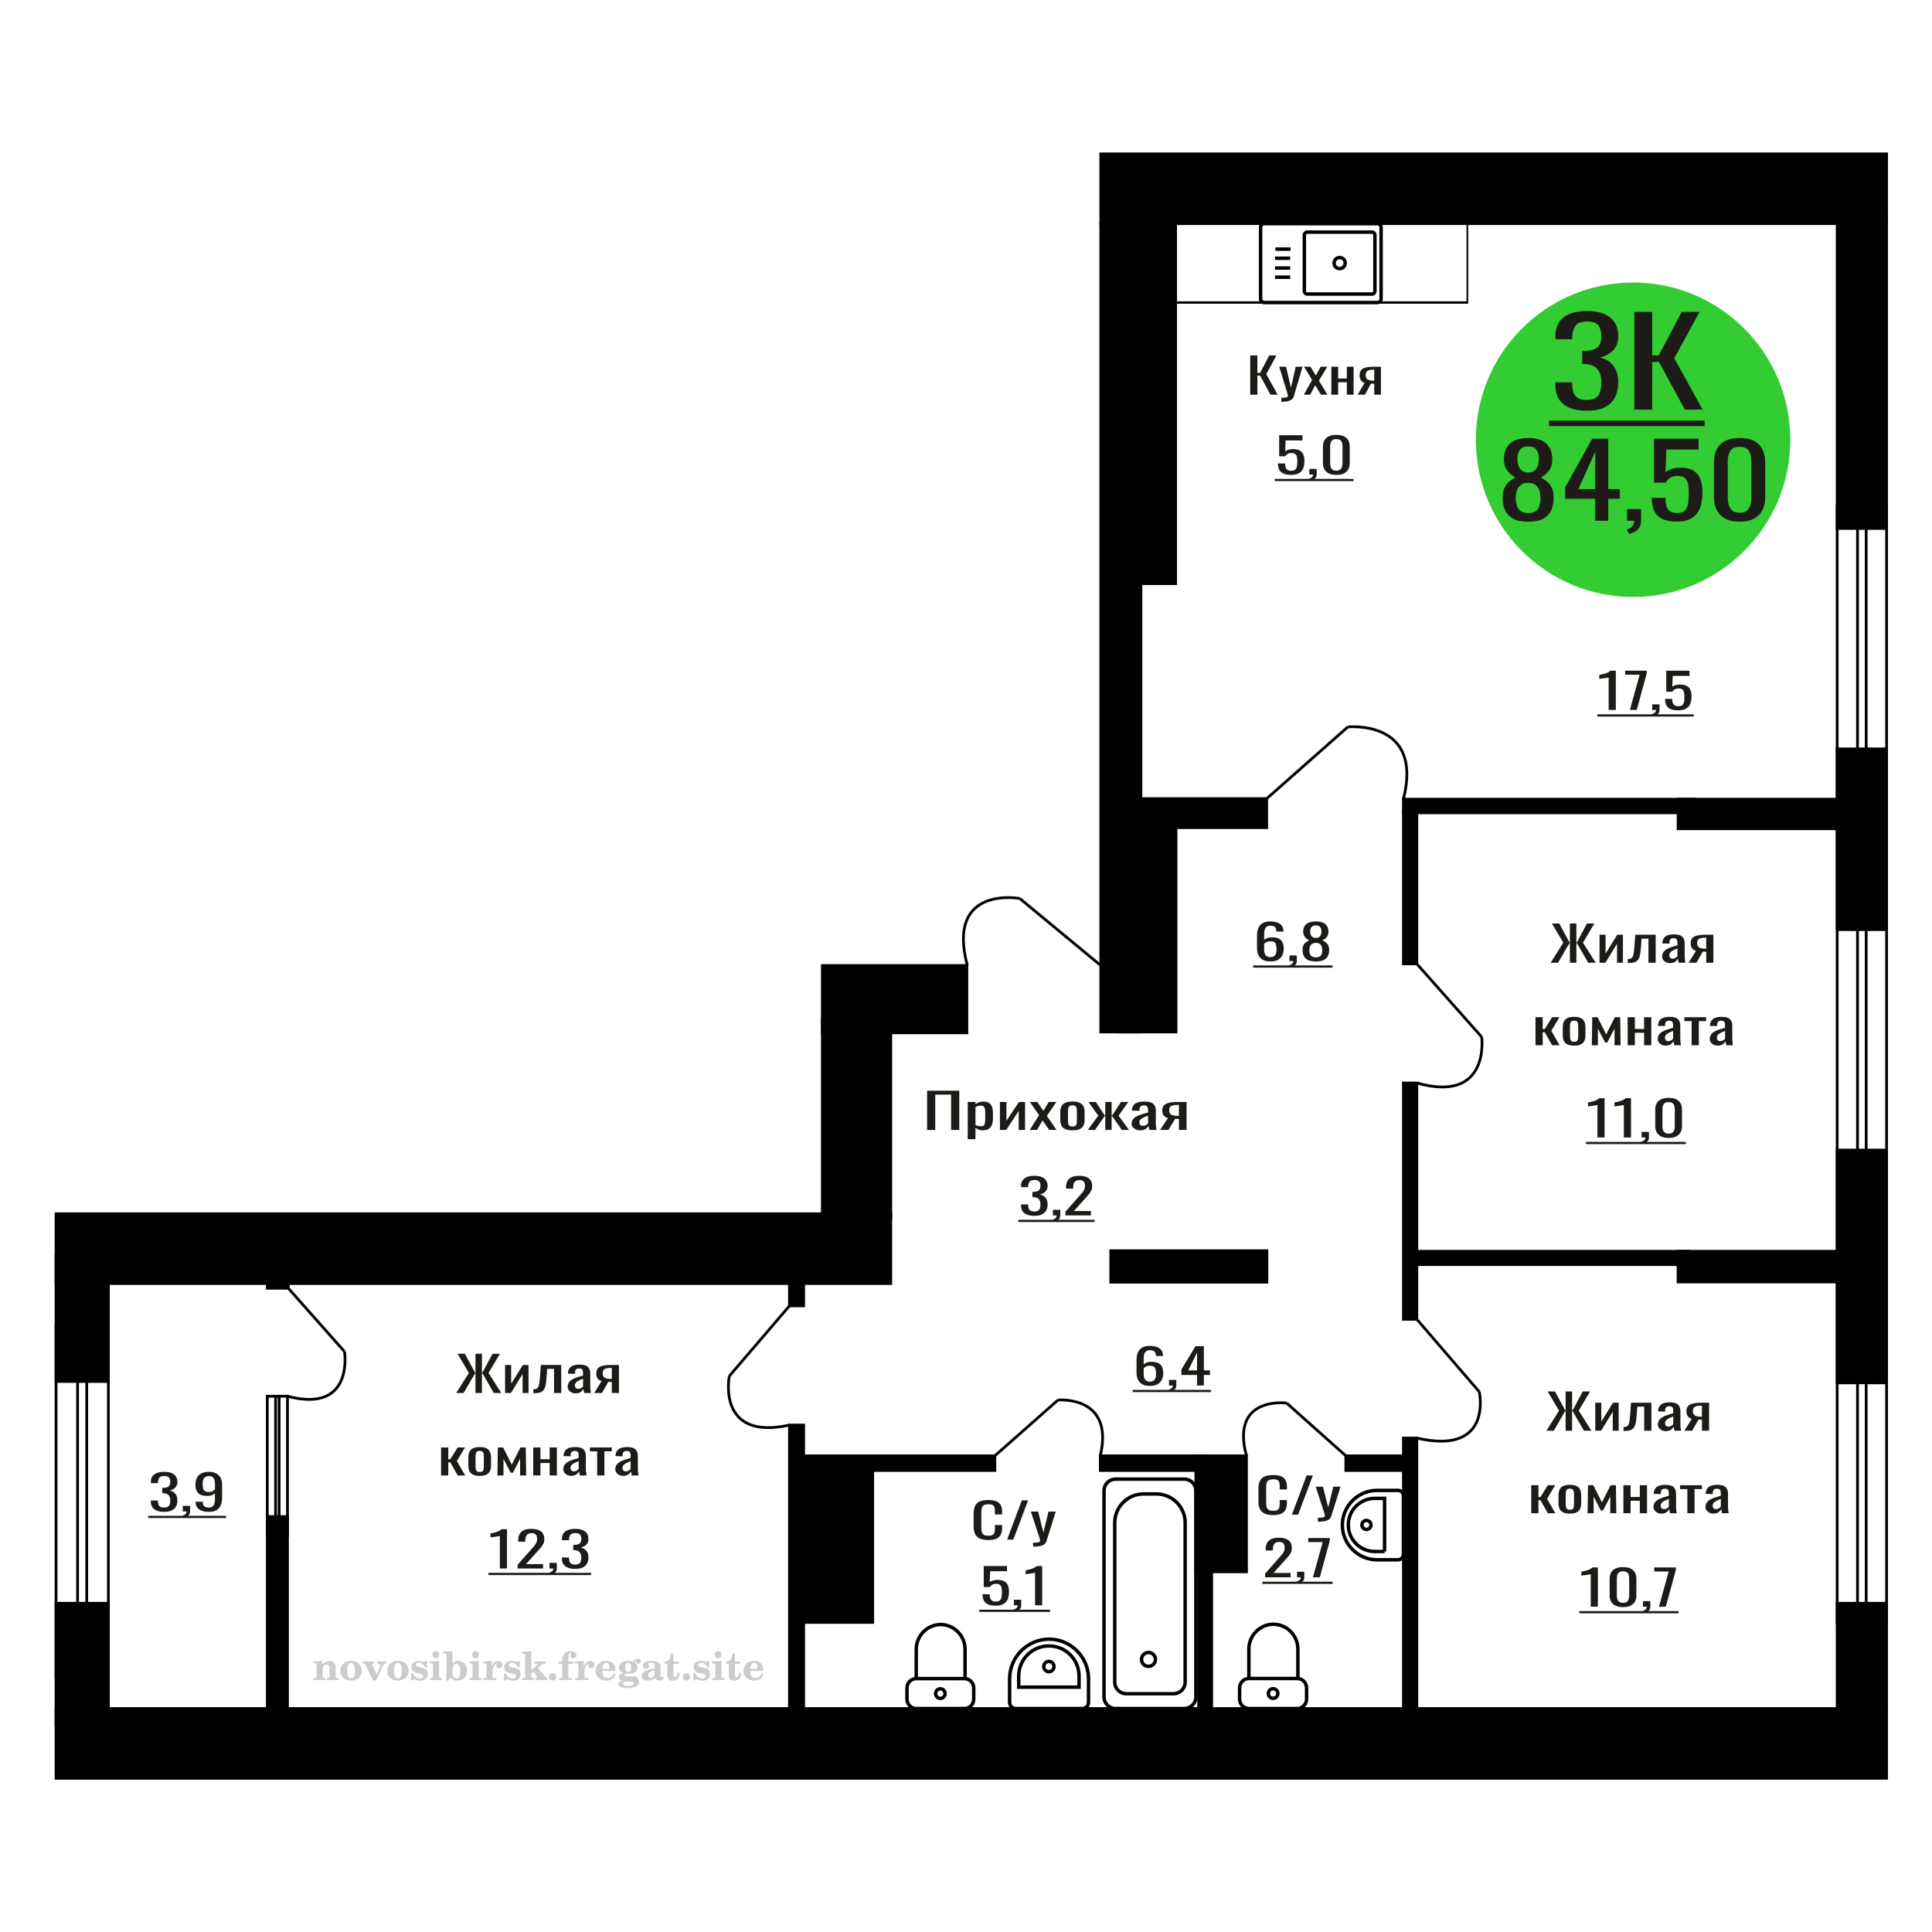<?xml version="1.0" encoding="UTF-8"?>
<!DOCTYPE svg PUBLIC "-//W3C//DTD SVG 1.1//EN" "http://www.w3.org/Graphics/SVG/1.1/DTD/svg11.dtd">
<!-- Creator: CorelDRAW 2019 -->
<svg xmlns="http://www.w3.org/2000/svg" xml:space="preserve" width="140mm" height="140mm" version="1.1" style="shape-rendering:geometricPrecision; text-rendering:geometricPrecision; image-rendering:optimizeQuality; fill-rule:evenodd; clip-rule:evenodd"
viewBox="0 0 14000 14000"
 xmlns:xlink="http://www.w3.org/1999/xlink">
 <defs>
  <style type="text/css">
   <![CDATA[
    .str0 {stroke:black;stroke-width:25;stroke-miterlimit:22.926}
    .str1 {stroke:black;stroke-width:20;stroke-miterlimit:22.926}
    .fil1 {fill:none}
    .fil3 {fill:black}
    .fil2 {fill:#1C1B17}
    .fil5 {fill:#33CC33}
    .fil0 {fill:#1C1B17;fill-rule:nonzero}
    .fil4 {fill:#CCCCCC;fill-rule:nonzero}
   ]]>
  </style>
 </defs>
 <g id="Слой_x0020_1">
  <polygon class="fil0" points="9059.5,2860.27 9059.5,2575.81 9111.42,2575.81 9111.42,2702.23 9130.72,2702.23 9197.33,2575.81 9249.25,2575.81 9175.74,2711.01 9258.43,2860.27 9206.52,2860.27 9131.17,2721.55 9111.42,2721.55 9111.42,2860.27 "/>
  <path id="1" class="fil0" d="M9284.61 2911.19l0 -28.8c11.94,0 21.44,-0.4 28.49,-1.22 7.04,-0.82 12.1,-2.35 15.16,-4.57 3.06,-2.22 4.59,-5.33 4.59,-9.31 0,-2.1 -1.07,-6.79 -3.21,-14.04 -2.15,-7.26 -4.44,-14.99 -6.9,-23.18l-53.29 -172.79 49.62 0 35.84 151.72 34.44 -151.72 49.62 0 -63.39 214.23c-2.76,9.83 -7.81,17.62 -15.16,23.35 -7.35,5.74 -16.77,9.89 -28.26,12.47 -11.49,2.57 -25.34,3.86 -41.57,3.86l-5.98 0z"/>
  <polygon id="2" class="fil0" points="9448.17,2860.27 9507.9,2753.51 9449.54,2657.28 9496.41,2657.28 9535.46,2721.55 9569.92,2657.28 9618.15,2657.28 9557.51,2758.07 9619.07,2860.27 9572.21,2860.27 9530.4,2791.44 9494.57,2860.27 "/>
  <polygon id="3" class="fil0" points="9647.55,2860.27 9647.55,2657.28 9696.71,2657.28 9696.71,2742.62 9759.64,2742.62 9759.64,2657.28 9808.81,2657.28 9808.81,2860.27 9759.64,2860.27 9759.64,2770.01 9696.71,2770.01 9696.71,2860.27 "/>
  <path id="4" class="fil0" d="M9838.21 2860.27l50.08 -86.04c-8.57,-2.58 -15.54,-6.44 -20.9,-11.59 -5.35,-5.15 -9.27,-11.47 -11.71,-18.97 -2.46,-7.49 -3.68,-15.92 -3.68,-25.28 0,-10.77 1.83,-20.02 5.51,-27.74 3.68,-7.73 9.5,-14.05 17.46,-18.97 7.96,-4.92 18.53,-8.54 31.7,-10.89 13.17,-2.34 29.41,-3.51 48.7,-3.51l51.45 0 0 202.99 -48.7 0 0 -80.07c-4.89,0 -9.03,-0.06 -12.4,-0.18 -3.38,-0.11 -7.04,-0.29 -11.03,-0.52l-43.64 80.77 -52.84 0zm114.4 -101.85c0.62,0 1.61,0 2.99,0 1.37,0 2.22,0 2.52,0l0 -79.72c-0.3,0 -1.15,0 -2.52,0 -1.38,0 -2.23,0 -2.53,0 -14.39,0 -25.81,1.35 -34.22,4.04 -8.43,2.7 -14.33,6.91 -17.7,12.65 -3.36,5.73 -5.05,13.4 -5.05,23 0,13.34 3.91,23.29 11.72,29.85 7.81,6.56 22.74,9.95 44.79,10.18z"/>
  <polygon class="fil0" points="6717.97,8188.05 6717.97,7903.58 6951.3,7903.58 6951.3,8188.05 6892.19,8188.05 6892.19,7932.03 6777.08,7932.03 6777.08,8188.05 "/>
  <path id="1" class="fil0" d="M7012.51 8254.78l0 -269.72 55.98 0 0 16.15c6.63,-5.15 14.66,-9.6 24.07,-13.34 9.42,-3.75 20.58,-5.62 33.49,-5.62 15.69,0 28.16,2.75 37.41,8.25 9.23,5.5 16.12,12.41 20.66,20.72 4.53,8.31 7.49,16.74 8.89,25.29 1.4,8.54 2.09,15.86 2.09,21.95l0 49.17c0,14.28 -2.09,27.8 -6.27,40.56 -4.19,12.76 -11.77,23.06 -22.77,30.9 -10.97,7.85 -26.41,11.77 -46.29,11.77 -10.82,0 -20.41,-1.81 -28.79,-5.44 -8.35,-3.63 -15.86,-7.79 -22.49,-12.47l0 81.83 -55.98 0zm96.28 -93.42c9.75,0 16.73,-2.4 20.91,-7.2 4.19,-4.8 6.81,-11.3 7.85,-19.49 1.04,-8.2 1.58,-17.21 1.58,-27.04l0 -49.17c0,-8.43 -0.7,-16.22 -2.1,-23.36 -1.4,-7.14 -4.36,-12.82 -8.89,-17.03 -4.53,-4.22 -11.68,-6.32 -21.45,-6.32 -7.33,0 -14.31,1.05 -20.93,3.16 -6.63,2.11 -12.38,4.56 -17.27,7.37l0 129.95c5.24,2.57 11.17,4.74 17.79,6.49 6.63,1.76 14.13,2.64 22.51,2.64z"/>
  <polygon id="2" class="fil0" points="7245.85,8188.05 7245.85,7985.06 7292.94,7985.06 7292.94,8121.67 7383.98,7985.06 7427.92,7985.06 7427.92,8188.05 7381.89,8188.05 7381.89,8050.38 7291.38,8188.05 "/>
  <polygon id="3" class="fil0" points="7461.41,8188.05 7529.43,8081.29 7462.97,7985.06 7516.35,7985.06 7560.82,8049.33 7600.05,7985.06 7654.98,7985.06 7585.93,8085.85 7656.04,8188.05 7602.66,8188.05 7555.07,8119.21 7514.25,8188.05 "/>
  <path id="4" class="fil0" d="M7771.67 8190.86c-22.33,0 -39.94,-3.04 -52.86,-9.13 -12.9,-6.09 -22.05,-14.75 -27.45,-25.99 -5.41,-11.24 -8.12,-24.47 -8.12,-39.69l0 -59c0,-15.22 2.71,-28.44 8.12,-39.68 5.4,-11.24 14.55,-19.9 27.45,-25.99 12.92,-6.09 30.53,-9.13 52.86,-9.13 22.31,0 39.85,3.04 52.57,9.13 12.73,6.09 21.79,14.75 27.2,25.99 5.41,11.24 8.12,24.46 8.12,39.68l0 59c0,15.22 -2.71,28.45 -8.12,39.69 -5.41,11.24 -14.47,19.9 -27.2,25.99 -12.72,6.09 -30.26,9.13 -52.57,9.13zm0 -27.75c10.8,0 18.39,-2.1 22.74,-6.32 4.37,-4.21 6.99,-9.77 7.85,-16.68 0.88,-6.91 1.31,-14.11 1.31,-21.6l0 -63.56c0,-7.73 -0.43,-14.99 -1.31,-21.78 -0.86,-6.79 -3.48,-12.35 -7.85,-16.68 -4.35,-4.33 -11.94,-6.5 -22.74,-6.5 -10.82,0 -18.49,2.17 -23.03,6.5 -4.53,4.33 -7.24,9.89 -8.11,16.68 -0.88,6.79 -1.31,14.05 -1.31,21.78l0 63.56c0,7.49 0.43,14.69 1.31,21.6 0.87,6.91 3.58,12.47 8.11,16.68 4.54,4.22 12.21,6.32 23.03,6.32z"/>
  <polygon id="5" class="fil0" points="7882.57,8188.05 7958.44,8084.45 7887.3,7985.06 7940.66,7985.06 8005.01,8082.69 8009.2,8082.69 8009.2,7985.06 8055.23,7985.06 8055.23,8082.69 8059.41,8082.69 8123.25,7985.06 8176.61,7985.06 8105.46,8084.45 8181.31,8188.05 8129.52,8188.05 8059.41,8088.31 8055.23,8088.31 8055.23,8188.05 8009.2,8188.05 8009.2,8088.31 8004.47,8088.31 7934.37,8188.05 "/>
  <path id="6" class="fil0" d="M8260.83 8190.86c-11.85,0 -22.31,-2.28 -31.38,-6.85 -9.08,-4.56 -16.23,-10.42 -21.46,-17.56 -5.22,-7.14 -7.85,-14.69 -7.85,-22.65 0,-12.64 3.15,-23.3 9.42,-31.96 6.29,-8.66 14.91,-15.98 25.9,-21.95 10.98,-5.97 23.72,-11.18 38.18,-15.63 14.48,-4.45 29.74,-8.78 45.78,-12.99l0 -14.4c0,-8.2 -0.68,-14.99 -2.08,-20.37 -1.4,-5.39 -4.28,-9.43 -8.64,-12.12 -4.35,-2.69 -10.89,-4.04 -19.62,-4.04 -7.67,0 -13.86,1.17 -18.56,3.51 -4.71,2.35 -8.12,5.68 -10.21,10.01 -2.1,4.34 -3.14,9.43 -3.14,15.28l0 10.19 -55.46 -1.41c0.7,-22.48 8.37,-39.04 23.03,-49.69 14.64,-10.66 37.32,-15.98 68,-15.98 30,0 51.28,5.5 63.84,16.5 12.55,11.01 18.83,26.93 18.83,47.77l0 92.71c0,6.32 0.26,12.41 0.78,18.27 0.53,5.85 1.23,11.29 2.09,16.33 0.88,5.03 1.67,9.77 2.35,14.22l-51.26 0c-1.05,-3.75 -2.35,-8.49 -3.93,-14.22 -1.56,-5.74 -2.7,-10.95 -3.4,-15.63 -3.48,7.96 -10.2,15.39 -20.14,22.3 -9.93,6.91 -23.62,10.36 -41.07,10.36zm21.98 -32.31c5.58,0 10.81,-1.05 15.7,-3.16 4.87,-2.11 9.23,-4.51 13.08,-7.2 3.83,-2.69 6.45,-4.86 7.83,-6.5l0 -57.6c-8.71,3.28 -16.9,6.56 -24.58,9.84 -7.67,3.28 -14.39,6.73 -20.14,10.36 -5.76,3.63 -10.29,7.73 -13.6,12.29 -3.32,4.57 -4.97,9.78 -4.97,15.63 0,8.19 2.26,14.63 6.79,19.32 4.54,4.68 11.17,7.02 19.89,7.02z"/>
  <path id="7" class="fil0" d="M8406.27 8188.05l57.03 -86.04c-9.76,-2.58 -17.7,-6.44 -23.81,-11.59 -6.09,-5.15 -10.55,-11.48 -13.33,-18.97 -2.8,-7.49 -4.19,-15.92 -4.19,-25.28 0,-10.77 2.09,-20.02 6.27,-27.75 4.19,-7.73 10.82,-14.05 19.89,-18.96 9.07,-4.92 21.1,-8.55 36.1,-10.89 15,-2.34 33.48,-3.51 55.46,-3.51l58.59 0 0 202.99 -55.45 0 0 -80.07c-5.59,0 -10.29,-0.06 -14.14,-0.18 -3.82,-0.12 -8.01,-0.29 -12.55,-0.53l-49.7 80.78 -60.17 0zm130.27 -101.85c0.7,0 1.84,0 3.4,0 1.58,0 2.53,0 2.89,0l0 -79.72c-0.36,0 -1.31,0 -2.89,0 -1.56,0 -2.52,0 -2.87,0 -16.39,0 -29.38,1.35 -38.97,4.04 -9.6,2.69 -16.32,6.91 -20.14,12.64 -3.85,5.74 -5.77,13.41 -5.77,23.01 0,13.34 4.45,23.29 13.35,29.85 8.89,6.55 25.89,9.95 51,10.18z"/>
  <path class="fil1 str0" d="M9981.16 1620.46l-819.72 0c-14.71,0 -26.74,12.01 -26.74,26.69l0 518.57c0,14.68 12.03,26.69 26.74,26.69l819.72 0c14.71,0 26.74,-12.01 26.74,-26.69l0 -518.57c0,-14.68 -12.03,-26.69 -26.74,-26.69zm-38.98 61.6l-469.39 0c-11.55,0 -20.99,9.42 -20.99,20.93l0 406.88c0,11.52 9.44,20.95 20.99,20.95l469.39 0c11.54,0 20.98,-9.43 20.98,-20.95l0 -406.88c0,-11.51 -9.44,-20.93 -20.98,-20.93zm-234.7 184.13c-22.27,0 -40.32,18.02 -40.32,40.25 0,22.22 18.05,40.24 40.32,40.24 22.28,0 40.33,-18.02 40.33,-40.24 0,-22.23 -18.05,-40.25 -40.33,-40.25zm-355.36 -60.94l-109.92 0m106.86 66.22l-109.92 0m109.92 70.96l-109.92 0m109.92 66.23l-109.92 0"/>
  <path class="fil0" d="M7494.64 8810.41c-21.27,0 -39.01,-2.93 -53.19,-8.78 -14.19,-5.85 -24.83,-14.28 -31.92,-25.28 -7.09,-11.01 -10.63,-24 -10.63,-38.99l0 -9.48 51.25 0c0,0.94 0,1.93 0,2.99 0,1.05 0,2.16 0,3.33 0.33,8.43 1.69,16.04 4.12,22.83 2.41,6.79 6.77,12.17 13.05,16.15 6.29,3.98 15.4,5.97 27.32,5.97 12.57,0 22.09,-2.16 28.53,-6.49 6.46,-4.33 10.81,-10.48 13.07,-18.44 2.24,-7.96 3.37,-17.09 3.37,-27.39 0,-14.99 -3.78,-27.22 -11.36,-36.7 -7.57,-9.48 -20.87,-14.69 -39.89,-15.63 -0.96,-0.23 -2.17,-0.35 -3.63,-0.35 -1.45,0 -2.66,0 -3.63,0l0 -37.58c0.97,0 2.1,0 3.39,0 1.28,0 2.41,0 3.39,0 18.37,-0.47 31.59,-3.98 39.64,-10.53 8.07,-6.56 12.09,-17.45 12.09,-32.66 0,-12.88 -2.97,-23.18 -8.93,-30.91 -5.97,-7.73 -17.82,-11.59 -35.56,-11.59 -17.72,0 -29.49,4.27 -35.29,12.82 -5.81,8.55 -9.03,19.49 -9.68,32.84 0,0.93 0,1.93 0,2.98 0,1.05 0,2.05 0,2.99l-51.25 0 0 -9.49c0,-15.21 3.54,-28.21 10.63,-38.98 7.09,-10.77 17.82,-19.08 32.17,-24.93 14.34,-5.86 32.15,-8.78 53.42,-8.78 21.61,0 39.49,2.92 53.69,8.78 14.18,5.85 24.81,14.22 31.92,25.11 7.09,10.88 10.63,23.94 10.63,39.16 0,17.09 -5.08,30.78 -15.23,41.08 -10.16,10.31 -23.78,17.33 -40.87,21.08 11.94,2.57 22.01,7.02 30.23,13.34 8.22,6.32 14.59,14.34 19.09,24.06 4.52,9.71 6.78,21.01 6.78,33.89 0,16.85 -3.22,31.55 -9.67,44.07 -6.45,12.53 -16.77,22.24 -30.95,29.15 -14.18,6.91 -32.88,10.36 -56.1,10.36z"/>
  <path id="1" class="fil0" d="M7637.79 8853.26l-8.22 -16.16c8.7,-2.11 15.55,-5.79 20.55,-11.06 4.99,-5.27 7.5,-11.53 7.5,-18.79l-27.57 0 0 -40.39 53.2 0 0 39.69c0,12.41 -3.71,22.3 -11.13,29.67 -7.41,7.38 -18.85,13.06 -34.33,17.04z"/>
  <path id="2" class="fil0" d="M7720.48 8807.25l0 -26.69 99.61 -112.73c7.42,-8.43 14.26,-16.27 20.56,-23.53 6.28,-7.26 11.44,-14.93 15.47,-23.01 4.03,-8.07 6.05,-17.38 6.05,-27.91 0,-13.12 -2.91,-23.42 -8.7,-30.91 -5.81,-7.49 -15.96,-11.24 -30.48,-11.24 -12.25,0 -21.75,2.46 -28.53,7.38 -6.77,4.91 -11.44,11.35 -14.01,19.31 -2.59,7.96 -3.87,16.51 -3.87,25.64l0 9.48 -51.75 0 0 -9.83c0,-17.09 3.14,-31.78 9.43,-44.08 6.28,-12.29 16.44,-21.83 30.46,-28.62 14.03,-6.79 32.65,-10.18 55.86,-10.18 31.59,0 55.13,6.49 70.6,19.49 15.48,12.99 23.22,30.96 23.22,53.91 0,12.17 -2.03,22.82 -6.05,31.95 -4.03,9.14 -9.28,17.68 -15.72,25.64 -6.45,7.96 -13.54,16.16 -21.28,24.58l-89.94 99.74 123.79 0 0 31.61 -184.72 0z"/>
  <polygon id="3" class="fil2" points="7379.55,8839.18 7931.8,8839.18 7931.8,8855.14 7379.55,8855.14 "/>
  <path class="fil1 str0" d="M8161.2 12273.34l343.56 0c45.83,0 83.33,-37.47 83.33,-83.28l0 -1156.06c0,-114.52 -93.75,-208.21 -208.34,-208.21l-93.54 0c-114.6,0 -208.35,93.69 -208.35,208.21l0 1156.06c0,45.81 37.5,83.28 83.34,83.28zm-77.6 107.35l498.75 0c45.84,0 83.34,-37.48 83.34,-83.28l0 -1495.91c0,-45.81 -37.5,-83.28 -83.34,-83.28l-498.75 0c-45.83,0 -83.34,37.47 -83.34,83.28l0 1495.91c0,45.8 37.51,83.28 83.34,83.28zm238.75 -305.41c27.88,0 50.49,-22.59 50.49,-50.46 0,-27.86 -22.61,-50.45 -50.49,-50.45 -27.88,0 -50.49,22.59 -50.49,50.45 0,27.87 22.61,50.46 50.49,50.46z"/>
  <path class="fil1 str1" d="M7389.5 6510.58c0,0 -536.01,-98.87 -379.78,485.85"/>
  <line class="fil1 str1" x1="7976.6" y1="6996.42" x2="7389.49" y2= "6510.58" />
  <path class="fil0" d="M3621.98 11365.63l0 -235.3c-0.33,0.23 -3.95,0.93 -10.89,2.1 -6.93,1.17 -14.75,2.34 -23.45,3.52 -8.71,1.17 -16.44,2.22 -23.22,3.16 -6.76,0.93 -10.31,1.4 -10.63,1.4l0 -28.45c5.48,-0.93 11.84,-2.22 19.1,-3.86 7.26,-1.64 14.66,-3.63 22.24,-5.97 7.58,-2.34 14.83,-5.27 21.77,-8.78 6.92,-3.51 12.8,-7.61 17.65,-12.29l39.16 0 0 284.47 -51.73 0z"/>
  <path id="1" class="fil0" d="M3750.62 11365.63l0 -26.69 99.62 -112.74c7.41,-8.43 14.27,-16.27 20.54,-23.53 6.3,-7.25 11.45,-14.92 15.48,-23 4.04,-8.08 6.05,-17.38 6.05,-27.92 0,-13.11 -2.91,-23.41 -8.71,-30.91 -5.81,-7.49 -15.96,-11.23 -30.47,-11.23 -12.24,0 -21.75,2.45 -28.53,7.37 -6.76,4.92 -11.44,11.36 -14.02,19.32 -2.59,7.96 -3.87,16.5 -3.87,25.63l0 9.49 -51.74 0 0 -9.84c0,-17.09 3.14,-31.78 9.43,-44.07 6.28,-12.29 16.44,-21.84 30.46,-28.63 14.03,-6.79 32.65,-10.18 55.86,-10.18 31.59,0 55.12,6.5 70.6,19.49 15.48,13 23.22,30.97 23.22,53.91 0,12.18 -2.01,22.83 -6.05,31.96 -4.03,9.13 -9.27,17.68 -15.71,25.64 -6.46,7.96 -13.55,16.15 -21.29,24.58l-89.94 99.74 123.8 0 0 31.61 -184.73 0z"/>
  <path id="2" class="fil0" d="M3989.51 11411.64l-8.22 -16.16c8.7,-2.11 15.54,-5.79 20.54,-11.06 5,-5.27 7.51,-11.53 7.51,-18.79l-27.57 0 0 -40.39 53.19 0 0 39.69c0,12.41 -3.7,22.3 -11.12,29.67 -7.41,7.38 -18.86,13.06 -34.33,17.04z"/>
  <path id="3" class="fil0" d="M4167.47 11368.79c-21.29,0 -39.01,-2.93 -53.21,-8.78 -14.18,-5.85 -24.81,-14.28 -31.92,-25.29 -7.09,-11 -10.63,-23.99 -10.63,-38.98l0 -9.48 51.27 0c0,0.94 0,1.93 0,2.98 0,1.06 0,2.17 0,3.34 0.31,8.43 1.68,16.04 4.1,22.83 2.42,6.79 6.78,12.17 13.06,16.15 6.29,3.98 15.39,5.97 27.33,5.97 12.57,0 22.07,-2.16 28.53,-6.49 6.44,-4.33 10.79,-10.48 13.05,-18.44 2.26,-7.96 3.39,-17.09 3.39,-27.39 0,-14.99 -3.79,-27.22 -11.37,-36.71 -7.58,-9.48 -20.88,-14.69 -39.89,-15.62 -0.97,-0.24 -2.18,-0.35 -3.63,-0.35 -1.46,0 -2.67,0 -3.63,0l0 -37.58c0.96,0 2.09,0 3.39,0 1.29,0 2.42,0 3.38,0 18.37,-0.47 31.59,-3.98 39.66,-10.54 8.06,-6.55 12.09,-17.44 12.09,-32.66 0,-12.88 -2.99,-23.18 -8.95,-30.91 -5.96,-7.72 -17.82,-11.59 -35.54,-11.59 -17.74,0 -29.51,4.28 -35.31,12.82 -5.81,8.55 -9.03,19.49 -9.66,32.84 0,0.94 0,1.93 0,2.99 0,1.05 0,2.04 0,2.98l-51.27 0 0 -9.48c0,-15.22 3.54,-28.22 10.63,-38.99 7.11,-10.77 17.82,-19.08 32.17,-24.93 14.35,-5.85 32.15,-8.78 53.44,-8.78 21.59,0 39.49,2.93 53.67,8.78 14.19,5.85 24.83,14.22 31.92,25.11 7.09,10.89 10.65,23.94 10.65,39.16 0,17.09 -5.08,30.79 -15.25,41.09 -10.14,10.3 -23.76,17.33 -40.85,21.07 11.92,2.58 22,7.03 30.22,13.35 8.22,6.32 14.59,14.34 19.1,24.05 4.52,9.72 6.78,21.02 6.78,33.9 0,16.85 -3.24,31.54 -9.68,44.07 -6.45,12.53 -16.76,22.24 -30.96,29.15 -14.18,6.91 -32.88,10.36 -56.08,10.36z"/>
  <polygon id="4" class="fil2" points="3539.28,11397.56 4283.04,11397.56 4283.04,11413.52 3539.28,11413.52 "/>
  <polygon class="fil0" points="3305.97,10094.03 3397.68,9948.63 3315.25,9809.56 3368.42,9809.56 3442.56,9946.88 3445.49,9946.88 3445.49,9809.56 3492.31,9809.56 3492.31,9946.88 3495.73,9946.88 3569.39,9809.56 3623.04,9809.56 3540.12,9948.63 3632.32,10094.03 3578.16,10094.03 3496.22,9951.79 3492.31,9951.79 3492.31,10094.03 3445.49,10094.03 3445.49,9951.79 3442.07,9951.79 3359.64,10094.03 "/>
  <polygon id="1" class="fil0" points="3660.11,10094.03 3660.11,9891.04 3704.02,9891.04 3704.02,10027.65 3788.9,9891.04 3829.88,9891.04 3829.88,10094.03 3786.96,10094.03 3786.96,9956.36 3702.56,10094.03 "/>
  <path id="2" class="fil0" d="M3865 10095.79l0 -28.45c9.75,0 17.49,-1.41 23.17,-4.22 5.7,-2.81 10.09,-7.55 13.17,-14.22 3.1,-6.67 5.46,-15.69 7.08,-27.04 1.63,-11.36 3.09,-25.58 4.39,-42.67l6.34 -88.15 147.81 0 0 202.99 -52.2 0 0 -174.55 -49.75 0 -4.39 59.71c-1.64,23.18 -3.99,42.38 -7.08,57.59 -3.09,15.22 -7.88,27.11 -14.39,35.65 -6.5,8.55 -15.2,14.58 -26.1,18.09 -10.89,3.51 -24.96,5.27 -42.2,5.27l-5.85 0z"/>
  <path id="3" class="fil0" d="M4170.37 10096.84c-11.06,0 -20.81,-2.28 -29.27,-6.85 -8.45,-4.56 -15.12,-10.42 -20,-17.56 -4.87,-7.14 -7.32,-14.69 -7.32,-22.65 0,-12.64 2.93,-23.3 8.78,-31.96 5.86,-8.66 13.91,-15.98 24.16,-21.95 10.23,-5.97 22.11,-11.18 35.6,-15.63 13.5,-4.45 27.72,-8.78 42.68,-12.99l0 -14.4c0,-8.2 -0.64,-14.99 -1.95,-20.37 -1.3,-5.39 -3.98,-9.43 -8.05,-12.12 -4.06,-2.69 -10.16,-4.04 -18.29,-4.04 -7.16,0 -12.92,1.17 -17.31,3.51 -4.39,2.35 -7.57,5.68 -9.52,10.01 -1.95,4.34 -2.93,9.43 -2.93,15.28l0 10.19 -51.71 -1.41c0.65,-22.48 7.81,-39.04 21.48,-49.69 13.65,-10.66 34.79,-15.98 63.4,-15.98 27.98,0 47.81,5.5 59.52,16.5 11.71,11.01 17.56,26.93 17.56,47.77l0 92.71c0,6.32 0.25,12.41 0.73,18.27 0.49,5.85 1.14,11.29 1.95,16.33 0.82,5.03 1.55,9.77 2.19,14.22l-47.79 0c-0.99,-3.75 -2.2,-8.49 -3.67,-14.22 -1.46,-5.74 -2.51,-10.95 -3.17,-15.63 -3.25,7.96 -9.51,15.39 -18.78,22.3 -9.26,6.91 -22.03,10.36 -38.29,10.36zm20.49 -32.31c5.21,0 10.08,-1.05 14.64,-3.16 4.54,-2.11 8.61,-4.51 12.19,-7.2 3.57,-2.69 6.02,-4.86 7.31,-6.5l0 -57.6c-8.13,3.28 -15.77,6.56 -22.92,9.84 -7.15,3.28 -13.42,6.73 -18.78,10.36 -5.37,3.63 -9.6,7.73 -12.68,12.29 -3.1,4.57 -4.64,9.78 -4.64,15.63 0,8.19 2.11,14.63 6.33,19.32 4.24,4.68 10.42,7.02 18.55,7.02z"/>
  <path id="4" class="fil0" d="M4305.98 10094.03l53.17 -86.04c-9.1,-2.58 -16.5,-6.44 -22.2,-11.59 -5.68,-5.15 -9.83,-11.48 -12.43,-18.97 -2.61,-7.49 -3.9,-15.92 -3.9,-25.28 0,-10.77 1.94,-20.02 5.84,-27.75 3.91,-7.73 10.09,-14.05 18.55,-18.96 8.46,-4.92 19.66,-8.55 33.65,-10.89 13.99,-2.34 31.23,-3.51 51.71,-3.51l54.63 0 0 202.99 -51.7 0 0 -80.07c-5.2,0 -9.59,-0.06 -13.18,-0.18 -3.57,-0.12 -7.47,-0.29 -11.71,-0.53l-46.33 80.78 -56.1 0zm121.46 -101.85c0.66,0 1.71,0 3.17,0 1.47,0 2.36,0 2.69,0l0 -79.72c-0.33,0 -1.22,0 -2.69,0 -1.46,0 -2.35,0 -2.68,0 -15.28,0 -27.39,1.35 -36.34,4.04 -8.94,2.69 -15.21,6.91 -18.78,12.64 -3.58,5.74 -5.37,13.41 -5.37,23.01 0,13.34 4.15,23.29 12.44,29.85 8.3,6.55 24.14,9.95 47.56,10.18z"/>
  <polygon id="5" class="fil0" points="3196.21,10691.77 3196.21,10488.78 3248.41,10488.78 3248.41,10574.47 3263.05,10574.47 3316.22,10488.78 3369.87,10488.78 3310.86,10587.11 3370.85,10691.77 3316.22,10691.77 3263.05,10596.95 3248.41,10596.95 3248.41,10691.77 "/>
  <path id="6" class="fil0" d="M3476.23 10694.58c-20.82,0 -37.24,-3.04 -49.28,-9.13 -12.03,-6.09 -20.56,-14.75 -25.6,-25.99 -5.04,-11.24 -7.57,-24.47 -7.57,-39.69l0 -59c0,-15.22 2.53,-28.44 7.57,-39.68 5.04,-11.24 13.57,-19.9 25.6,-25.99 12.04,-6.09 28.46,-9.13 49.28,-9.13 20.8,0 37.15,3.04 49.01,9.13 11.88,6.09 20.33,14.75 25.37,25.99 5.04,11.24 7.57,24.46 7.57,39.68l0 59c0,15.22 -2.53,28.45 -7.57,39.69 -5.04,11.24 -13.49,19.9 -25.37,25.99 -11.86,6.09 -28.21,9.13 -49.01,9.13zm0 -27.75c10.07,0 17.15,-2.1 21.21,-6.32 4.07,-4.21 6.51,-9.77 7.32,-16.68 0.82,-6.91 1.22,-14.11 1.22,-21.6l0 -63.56c0,-7.73 -0.4,-14.99 -1.22,-21.78 -0.81,-6.79 -3.25,-12.35 -7.32,-16.68 -4.06,-4.33 -11.14,-6.5 -21.21,-6.5 -10.09,0 -17.24,2.17 -21.48,6.5 -4.22,4.33 -6.75,9.89 -7.55,16.68 -0.82,6.79 -1.22,14.05 -1.22,21.78l0 63.56c0,7.49 0.4,14.69 1.22,21.6 0.8,6.91 3.33,12.47 7.55,16.68 4.24,4.22 11.39,6.32 21.48,6.32z"/>
  <polygon id="7" class="fil0" points="3604.51,10691.77 3607.44,10488.78 3645.97,10488.78 3708.42,10613.45 3771.34,10488.78 3809.89,10488.78 3812.81,10691.77 3768.91,10691.77 3768.91,10570.61 3716.72,10671.75 3700.62,10671.75 3648.42,10571.31 3648.42,10691.77 "/>
  <polygon id="8" class="fil0" points="3864.02,10691.77 3864.02,10488.78 3916.21,10488.78 3916.21,10574.12 3983.05,10574.12 3983.05,10488.78 4035.25,10488.78 4035.25,10691.77 3983.05,10691.77 3983.05,10601.51 3916.21,10601.51 3916.21,10691.77 "/>
  <path id="9" class="fil0" d="M4138.66 10694.58c-11.06,0 -20.81,-2.28 -29.27,-6.85 -8.46,-4.56 -15.12,-10.42 -20,-17.56 -4.87,-7.14 -7.32,-14.69 -7.32,-22.65 0,-12.64 2.93,-23.3 8.78,-31.96 5.86,-8.66 13.9,-15.98 24.16,-21.95 10.23,-5.97 22.11,-11.18 35.59,-15.63 13.51,-4.45 27.73,-8.78 42.69,-12.99l0 -14.4c0,-8.2 -0.64,-14.99 -1.95,-20.37 -1.3,-5.39 -3.98,-9.43 -8.05,-12.12 -4.06,-2.69 -10.16,-4.04 -18.3,-4.04 -7.15,0 -12.91,1.17 -17.3,3.51 -4.39,2.35 -7.57,5.68 -9.52,10.01 -1.95,4.34 -2.93,9.43 -2.93,15.28l0 10.19 -51.71 -1.41c0.65,-22.48 7.81,-39.04 21.47,-49.69 13.66,-10.66 34.8,-15.98 63.41,-15.98 27.98,0 47.81,5.5 59.52,16.5 11.71,11.01 17.56,26.93 17.56,47.77l0 92.71c0,6.32 0.25,12.41 0.73,18.27 0.49,5.85 1.14,11.29 1.95,16.33 0.82,5.03 1.55,9.77 2.19,14.22l-47.79 0c-0.99,-3.75 -2.2,-8.49 -3.67,-14.22 -1.46,-5.74 -2.51,-10.95 -3.17,-15.63 -3.25,7.96 -9.51,15.39 -18.78,22.3 -9.26,6.91 -22.03,10.36 -38.29,10.36zm20.49 -32.31c5.21,0 10.08,-1.05 14.64,-3.16 4.54,-2.11 8.61,-4.51 12.19,-7.2 3.57,-2.69 6.02,-4.86 7.31,-6.5l0 -57.6c-8.13,3.28 -15.77,6.56 -22.92,9.84 -7.15,3.28 -13.42,6.73 -18.78,10.36 -5.37,3.63 -9.6,7.73 -12.68,12.29 -3.1,4.57 -4.64,9.78 -4.64,15.63 0,8.19 2.11,14.63 6.33,19.32 4.24,4.68 10.42,7.02 18.55,7.02z"/>
  <polygon id="10" class="fil0" points="4327.44,10691.77 4327.44,10516.87 4274.75,10516.87 4274.75,10488.78 4432.8,10488.78 4432.8,10516.87 4379.63,10516.87 4379.63,10691.77 "/>
  <path id="11" class="fil0" d="M4515.25 10694.58c-11.05,0 -20.8,-2.28 -29.26,-6.85 -8.46,-4.56 -15.13,-10.42 -20,-17.56 -4.88,-7.14 -7.32,-14.69 -7.32,-22.65 0,-12.64 2.93,-23.3 8.77,-31.96 5.87,-8.66 13.91,-15.98 24.16,-21.95 10.24,-5.97 22.11,-11.18 35.6,-15.63 13.5,-4.45 27.72,-8.78 42.68,-12.99l0 -14.4c0,-8.2 -0.64,-14.99 -1.94,-20.37 -1.31,-5.39 -3.99,-9.43 -8.06,-12.12 -4.05,-2.69 -10.15,-4.04 -18.29,-4.04 -7.15,0 -12.92,1.17 -17.31,3.51 -4.39,2.35 -7.57,5.68 -9.51,10.01 -1.96,4.34 -2.93,9.43 -2.93,15.28l0 10.19 -51.72 -1.41c0.66,-22.48 7.81,-39.04 21.48,-49.69 13.65,-10.66 34.79,-15.98 63.41,-15.98 27.97,0 47.8,5.5 59.51,16.5 11.71,11.01 17.56,26.93 17.56,47.77l0 92.71c0,6.32 0.25,12.41 0.74,18.27 0.48,5.85 1.13,11.29 1.94,16.33 0.82,5.03 1.56,9.77 2.2,14.22l-47.8 0c-0.99,-3.75 -2.19,-8.49 -3.67,-14.22 -1.45,-5.74 -2.51,-10.95 -3.16,-15.63 -3.25,7.96 -9.52,15.39 -18.78,22.3 -9.27,6.91 -22.03,10.36 -38.3,10.36zm20.49 -32.31c5.21,0 10.08,-1.05 14.64,-3.16 4.54,-2.11 8.61,-4.51 12.2,-7.2 3.57,-2.69 6.01,-4.86 7.3,-6.5l0 -57.6c-8.12,3.28 -15.76,6.56 -22.92,9.84 -7.15,3.28 -13.41,6.73 -18.78,10.36 -5.37,3.63 -9.59,7.73 -12.68,12.29 -3.09,4.57 -4.64,9.78 -4.64,15.63 0,8.19 2.12,14.63 6.34,19.32 4.23,4.68 10.42,7.02 18.54,7.02z"/>
  <polygon class="fil3 str1" points="13370.7,9289.66 12159.89,9289.66 12159.89,9067.34 13370.7,9067.34 "/>
  <path class="fil4" d="M2270.95 12173.63l0 -14.11 13.22 -0.28c3.86,-0.29 6.44,-1.13 7.71,-2.54 1.27,-1.41 1.93,-4.05 1.93,-7.91l0 -84.43c0,-4.56 -0.99,-7.52 -3.01,-9.03 -2.02,-1.46 -6.21,-2.21 -12.56,-2.21 -0.84,0 -2.21,0.05 -4.09,0.14 -1.88,0.1 -3.29,0.14 -4.33,0.14l0 -13.82 66.37 -3.11 0 27.05c6.78,-9.32 14.21,-16.14 22.25,-20.51 8.04,-4.38 17.26,-6.54 27.61,-6.54 15.66,0 27.24,4 34.76,12 7.53,7.99 11.29,20.27 11.29,36.83l0 63.49c0,3.86 0.66,6.5 1.98,7.95 1.36,1.51 3.9,2.31 7.66,2.5l13.22 0.28 0 14.11 -86.08 0 0 -14.11 9.69 -0.71c3.86,-0.18 6.4,-0.98 7.62,-2.4 1.27,-1.41 1.88,-4.04 1.88,-7.9l0 -58.98c0,-9.79 -1.69,-16.93 -5.03,-21.31 -3.34,-4.42 -8.75,-6.63 -16.18,-6.63 -10.16,0 -17.54,3.48 -22.15,10.49 -4.57,6.96 -6.87,18.44 -6.87,34.43l0 42.28c0,3.86 0.66,6.5 1.93,7.91 1.27,1.41 3.81,2.25 7.66,2.54l9.88 0.28 0 14.11 -86.36 0z"/>
  <path id="1" class="fil4" d="M2466.3 12106.79c0,-21.12 7.19,-38.33 21.54,-51.69 14.39,-13.36 33.02,-20.04 55.88,-20.04 22.67,0 41.25,6.68 55.74,20.08 14.53,13.41 21.78,30.63 21.78,51.65 0,21.03 -7.2,38.19 -21.55,51.46 -14.39,13.26 -33.02,19.9 -55.97,19.9 -22.95,0 -41.63,-6.64 -55.93,-19.85 -14.34,-13.22 -21.49,-30.39 -21.49,-51.51zm48.82 0c0,18.96 2.26,32.79 6.77,41.53 4.52,8.8 11.67,13.17 21.55,13.17 9.92,0 17.17,-4.37 21.77,-13.17 4.61,-8.74 6.92,-22.57 6.92,-41.53 0,-19.19 -2.26,-33.16 -6.82,-41.91 -4.56,-8.79 -11.76,-13.17 -21.59,-13.17 -9.97,0 -17.22,4.38 -21.78,13.17 -4.56,8.75 -6.82,22.72 -6.82,41.91z"/>
  <path id="2" class="fil4" d="M2647.71 12064.98c-2.11,-4.57 -4.33,-7.62 -6.58,-9.08 -2.31,-1.46 -5.6,-2.21 -9.83,-2.21l-1.09 0 0 -14.4 80.53 0 0 14.4 -6.07 0.56c-3.2,0.28 -5.5,0.85 -6.91,1.79 -1.36,0.89 -2.07,2.3 -2.07,4.14 0,0.8 0.33,2.11 0.89,3.85 0.61,1.74 1.37,3.53 2.31,5.37l29.63 62.46 23.14 -53.62c0.76,-1.83 1.32,-3.9 1.79,-6.16 0.47,-2.26 0.71,-4.24 0.71,-5.98 0,-3.48 -1.32,-6.3 -3.96,-8.37 -2.58,-2.02 -6.25,-3.2 -10.95,-3.48l-7.44 -0.56 0 -14.4 64.63 0 0 14.96c-6.07,0.28 -10.77,1.69 -14.11,4.28 -3.39,2.54 -6.73,7.62 -10.16,15.15l-45.72 102.77 -23.99 0 -54.75 -111.47z"/>
  <path id="3" class="fil4" d="M2806.37 12106.79c0,-21.12 7.19,-38.33 21.54,-51.69 14.39,-13.36 33.02,-20.04 55.88,-20.04 22.67,0 41.25,6.68 55.74,20.08 14.53,13.41 21.78,30.63 21.78,51.65 0,21.03 -7.2,38.19 -21.55,51.46 -14.39,13.26 -33.02,19.9 -55.97,19.9 -22.95,0 -41.63,-6.64 -55.93,-19.85 -14.34,-13.22 -21.49,-30.39 -21.49,-51.51zm48.82 0c0,18.96 2.26,32.79 6.77,41.53 4.52,8.8 11.67,13.17 21.55,13.17 9.92,0 17.17,-4.37 21.77,-13.17 4.61,-8.74 6.92,-22.57 6.92,-41.53 0,-19.19 -2.26,-33.16 -6.82,-41.91 -4.56,-8.79 -11.76,-13.17 -21.59,-13.17 -9.97,0 -17.22,4.38 -21.78,13.17 -4.56,8.75 -6.82,22.72 -6.82,41.91z"/>
  <path id="4" class="fil4" d="M2979.6 12123.96l12.18 0c5.79,12.79 13.12,22.58 22.01,29.35 8.94,6.77 18.87,10.16 29.87,10.16 7.2,0 12.89,-1.6 17.08,-4.75 4.23,-3.2 6.35,-7.43 6.35,-12.79 0,-4.8 -1.84,-8.47 -5.55,-11.06 -3.72,-2.59 -11.62,-5.13 -23.76,-7.62 -20.84,-4 -35.51,-9.64 -44.02,-16.84 -8.52,-7.19 -12.75,-17.26 -12.75,-30.19 0,-14.35 4.75,-25.45 14.25,-33.31 9.5,-7.9 23,-11.85 40.45,-11.85 6.49,0 12.7,0.8 18.49,2.45 5.83,1.64 11.15,3.99 15.94,7.1l11.06 -7.57 11.61 0 1.37 45.15 -13.27 0c-4.93,-10.58 -11.33,-18.91 -19.14,-24.88 -7.81,-5.98 -16.18,-8.99 -25.16,-8.99 -6.82,0 -12.37,1.51 -16.65,4.57 -4.33,3.05 -6.5,6.86 -6.5,11.47 0,8.75 11.15,15.1 33.4,19.05 2.68,0.47 4.75,0.85 6.21,1.13 15.71,2.92 27.56,8.23 35.46,15.95 7.91,7.71 11.86,17.73 11.86,30.01 0,14.81 -4.99,26.53 -14.96,35.18 -9.97,8.7 -23.57,13.03 -40.83,13.03 -7.71,0 -15.05,-0.89 -21.92,-2.73 -6.91,-1.83 -13.12,-4.47 -18.76,-7.95l-12.14 8.42 -11.34 0 -0.84 -52.49z"/>
  <path id="5" class="fil4" d="M3133.92 11990.19c0,-7.01 2.4,-12.94 7.25,-17.78 4.84,-4.89 10.67,-7.34 17.59,-7.34 6.63,0 12.37,2.45 17.26,7.38 4.85,4.94 7.29,10.82 7.29,17.74 0,6.91 -2.4,12.84 -7.24,17.87 -4.85,5.03 -10.59,7.53 -17.31,7.53 -6.92,0 -12.75,-2.45 -17.59,-7.39 -4.85,-4.94 -7.25,-10.91 -7.25,-18.01zm48.26 158.56c0,3.95 0.66,6.68 1.93,8.09 1.32,1.41 3.91,2.21 7.76,2.4l11.2 0.28 0 14.11 -87.21 0 0 -14.11 12.28 -0.28c3.81,-0.19 6.39,-0.99 7.71,-2.5 1.37,-1.45 2.02,-4.14 2.02,-7.99l0 -84.48c0,-4.47 -0.98,-7.48 -3.01,-8.94 -2.02,-1.46 -6.16,-2.21 -12.41,-2.21 -0.85,0 -2.17,0.05 -4.1,0.14 -1.88,0.1 -3.34,0.14 -4.46,0.14l0 -13.82 68.29 -3.11 0 112.28z"/>
  <path id="6" class="fil4" d="M3306.92 12056.23c-9.59,0 -16.74,4.75 -21.4,14.25 -4.7,9.55 -7.05,23.99 -7.05,43.37 0,16.27 2.39,28.64 7.24,37.16 4.84,8.51 11.9,12.74 21.21,12.74 9.64,0 16.75,-4.47 21.36,-13.45 4.61,-8.94 6.91,-22.81 6.91,-41.53 0,-17.69 -2.35,-30.81 -7.05,-39.51 -4.66,-8.71 -11.76,-13.03 -21.22,-13.03zm-74.97 121.92c0.94,-5.32 1.64,-10.59 2.07,-15.81 0.47,-5.22 0.7,-10.58 0.7,-16.09l0 -153.48c0,-4.42 -0.99,-7.38 -2.92,-8.84 -1.92,-1.46 -6.02,-2.21 -12.22,-2.21 -0.85,0 -2.26,0.05 -4.29,0.14 -2.02,0.1 -3.66,0.14 -4.84,0.14l0 -13.83 68.02 -3.38 0 89.79c5.78,-6.58 12.08,-11.43 18.86,-14.58 6.82,-3.11 14.44,-4.66 22.9,-4.66 19.01,0 34.39,6.49 46.15,19.48 11.76,12.98 17.64,30 17.64,51.03 0,21.87 -6.5,39.42 -19.43,52.68 -12.94,13.27 -29.96,19.9 -51.13,19.9 -11.19,0 -20.93,-1.98 -29.26,-5.93 -8.32,-3.9 -15.24,-9.83 -20.74,-17.73l-18.01 23.38 -13.5 0z"/>
  <path id="7" class="fil4" d="M3420.42 11990.19c0,-7.01 2.4,-12.94 7.25,-17.78 4.84,-4.89 10.67,-7.34 17.59,-7.34 6.63,0 12.37,2.45 17.26,7.38 4.85,4.94 7.29,10.82 7.29,17.74 0,6.91 -2.4,12.84 -7.24,17.87 -4.85,5.03 -10.59,7.53 -17.31,7.53 -6.92,0 -12.75,-2.45 -17.59,-7.39 -4.85,-4.94 -7.25,-10.91 -7.25,-18.01zm48.26 158.56c0,3.95 0.66,6.68 1.93,8.09 1.32,1.41 3.91,2.21 7.76,2.4l11.2 0.28 0 14.11 -87.21 0 0 -14.11 12.28 -0.28c3.81,-0.19 6.39,-0.99 7.71,-2.5 1.37,-1.45 2.02,-4.14 2.02,-7.99l0 -84.48c0,-4.47 -0.98,-7.48 -3.01,-8.94 -2.02,-1.46 -6.16,-2.21 -12.41,-2.21 -0.85,0 -2.17,0.05 -4.1,0.14 -1.88,0.1 -3.34,0.14 -4.46,0.14l0 -13.82 68.29 -3.11 0 112.28z"/>
  <path id="8" class="fil4" d="M3502.31 12173.63l0 -14.11 13.22 -0.28c3.86,-0.29 6.44,-1.13 7.71,-2.54 1.27,-1.41 1.93,-4.05 1.93,-7.91l0 -84.47c0,-4.52 -0.99,-7.53 -3.01,-8.99 -2.02,-1.46 -6.21,-2.21 -12.56,-2.21 -0.84,0 -2.21,0.05 -4.09,0.14 -1.88,0.1 -3.29,0.14 -4.33,0.14l0 -13.82 62.89 -3.11 0 38.85c5.55,-12.74 12.14,-22.39 19.9,-28.88 7.71,-6.44 16.41,-9.69 26.15,-9.69 9.03,0 16.37,2.54 22.01,7.58 5.65,5.08 8.47,11.52 8.47,19.42 0,7.72 -2.07,13.88 -6.26,18.53 -4.18,4.66 -9.69,6.97 -16.51,6.97 -6.35,0 -11.52,-2.03 -15.52,-6.12 -4,-4.09 -6.02,-9.41 -6.02,-15.94 0,-2.59 0.42,-4.94 1.27,-7.15 0.8,-2.21 2.12,-4.33 3.86,-6.35 -10.49,3.38 -18.44,10.67 -23.94,21.77 -5.51,11.11 -8.28,25.59 -8.28,43.42l0 29.91c0,3.86 0.66,6.5 1.97,7.95 1.37,1.51 3.91,2.31 7.67,2.5l18.02 0.28 0 14.11 -94.55 0z"/>
  <path id="9" class="fil4" d="M3651.94 12123.96l12.18 0c5.79,12.79 13.12,22.58 22.01,29.35 8.94,6.77 18.87,10.16 29.87,10.16 7.2,0 12.89,-1.6 17.08,-4.75 4.23,-3.2 6.35,-7.43 6.35,-12.79 0,-4.8 -1.84,-8.47 -5.55,-11.06 -3.72,-2.59 -11.62,-5.13 -23.76,-7.62 -20.84,-4 -35.51,-9.64 -44.02,-16.84 -8.52,-7.19 -12.75,-17.26 -12.75,-30.19 0,-14.35 4.75,-25.45 14.25,-33.31 9.5,-7.9 23,-11.85 40.45,-11.85 6.49,0 12.7,0.8 18.49,2.45 5.83,1.64 11.15,3.99 15.94,7.1l11.06 -7.57 11.61 0 1.37 45.15 -13.27 0c-4.93,-10.58 -11.33,-18.91 -19.14,-24.88 -7.81,-5.98 -16.18,-8.99 -25.16,-8.99 -6.82,0 -12.37,1.51 -16.65,4.57 -4.33,3.05 -6.5,6.86 -6.5,11.47 0,8.75 11.15,15.1 33.4,19.05 2.68,0.47 4.75,0.85 6.21,1.13 15.71,2.92 27.56,8.23 35.46,15.95 7.91,7.71 11.86,17.73 11.86,30.01 0,14.81 -4.99,26.53 -14.96,35.18 -9.97,8.7 -23.57,13.03 -40.83,13.03 -7.71,0 -15.05,-0.89 -21.92,-2.73 -6.91,-1.83 -13.12,-4.47 -18.76,-7.95l-12.14 8.42 -11.34 0 -0.84 -52.49z"/>
  <path id="10" class="fil4" d="M3805.7 11992.73c0,-4.38 -0.94,-7.34 -2.82,-8.8 -1.88,-1.46 -5.93,-2.21 -12.14,-2.21 -0.7,0 -2.12,0.05 -4.19,0.14 -2.02,0.1 -3.66,0.14 -4.84,0.14l0 -13.83 68.3 -3.38 0 137.96 33.91 -28.51c2.96,-2.4 5.13,-4.56 6.54,-6.54 1.46,-1.97 2.16,-3.85 2.16,-5.59 0,-2.78 -1.31,-4.8 -3.95,-6.12 -2.59,-1.36 -6.54,-2.02 -11.76,-2.02 -0.47,0 -1.27,0.05 -2.35,0.14 -1.08,0.09 -1.93,0.14 -2.49,0.14l0 -14.67 82.92 0 0 14.67c-7.15,0 -13.59,0.94 -19.33,2.82 -5.74,1.88 -11.15,4.89 -16.18,9.03l-22.86 18.35 52.73 64.86c2.82,3.58 5.45,6.21 7.81,7.81 2.4,1.6 4.89,2.4 7.43,2.4l0.56 0 0 14.11 -85.51 0 0 -14.11 6.77 -0.28c2.59,-0.19 4.52,-0.76 5.93,-1.7 1.36,-0.98 2.07,-2.3 2.07,-3.95 0,-1.55 -1.27,-3.9 -3.72,-7.01 -0.65,-0.84 -1.12,-1.45 -1.41,-1.78l-25.73 -31.28 -13.54 11 0 24.27c0,3.86 0.66,6.5 1.93,7.95 1.27,1.51 3.85,2.31 7.71,2.5l9.27 0.28 0 14.11 -85.23 0 0 -14.11 12.23 -0.28c3.76,-0.19 6.35,-0.99 7.71,-2.5 1.36,-1.45 2.07,-4.09 2.07,-7.95l0 -156.06z"/>
  <path id="11" class="fil4" d="M4004.43 12124.52c7.15,0 13.35,2.59 18.58,7.81 5.22,5.18 7.85,11.38 7.85,18.63 0,7.29 -2.59,13.54 -7.81,18.77 -5.17,5.22 -11.38,7.85 -18.62,7.85 -7.2,0 -13.36,-2.63 -18.54,-7.85 -5.22,-5.23 -7.8,-11.48 -7.8,-18.77 0,-7.15 2.63,-13.36 7.85,-18.58 5.22,-5.22 11.38,-7.86 18.49,-7.86z"/>
  <path id="12" class="fil4" d="M4049.02 12057.36l0 -17.78 25.02 0 0 -5.65c0,-21.97 5.22,-38.99 15.71,-51.17 10.49,-12.19 25.21,-18.26 44.12,-18.26 13.27,0 23.76,2.73 31.52,8.14 7.76,5.41 11.66,12.7 11.66,21.87 0,6.82 -2.07,12.19 -6.21,16.09 -4.14,3.9 -9.87,5.83 -17.26,5.83 -6.07,0 -11.01,-1.78 -14.82,-5.36 -3.81,-3.57 -5.73,-8.18 -5.73,-13.78 0,-5.88 2.63,-11.1 7.95,-15.71 1.08,-1.08 1.64,-1.79 1.64,-2.07 0,-0.99 -0.47,-1.74 -1.36,-2.16 -0.94,-0.47 -2.45,-0.71 -4.57,-0.71 -7,0 -11.85,3.58 -14.53,10.68 -2.73,7.1 -4.09,21.54 -4.09,43.32l0 8.94 35.51 0 0 17.78 -35.51 0 0 91.43c0,4.14 0.84,6.97 2.59,8.47 1.74,1.51 5.08,2.26 10.01,2.26l15.06 0 0 14.11 -93.7 0 0 -14.11 12.37 -0.28c3.76,-0.19 6.3,-0.99 7.67,-2.5 1.31,-1.45 1.97,-4.09 1.97,-7.95l0 -91.43 -25.02 0z"/>
  <path id="13" class="fil4" d="M4168.02 12173.63l0 -14.11 13.22 -0.28c3.86,-0.29 6.44,-1.13 7.71,-2.54 1.27,-1.41 1.93,-4.05 1.93,-7.91l0 -84.47c0,-4.52 -0.99,-7.53 -3.01,-8.99 -2.02,-1.46 -6.21,-2.21 -12.56,-2.21 -0.84,0 -2.21,0.05 -4.09,0.14 -1.88,0.1 -3.29,0.14 -4.33,0.14l0 -13.82 62.89 -3.11 0 38.85c5.55,-12.74 12.14,-22.39 19.9,-28.88 7.71,-6.44 16.41,-9.69 26.15,-9.69 9.03,0 16.37,2.54 22.01,7.58 5.65,5.08 8.47,11.52 8.47,19.42 0,7.72 -2.07,13.88 -6.26,18.53 -4.18,4.66 -9.69,6.97 -16.51,6.97 -6.35,0 -11.52,-2.03 -15.52,-6.12 -4,-4.09 -6.02,-9.41 -6.02,-15.94 0,-2.59 0.42,-4.94 1.27,-7.15 0.8,-2.21 2.12,-4.33 3.86,-6.35 -10.49,3.38 -18.44,10.67 -23.94,21.77 -5.51,11.11 -8.28,25.59 -8.28,43.42l0 29.91c0,3.86 0.66,6.5 1.97,7.95 1.37,1.51 3.91,2.31 7.67,2.5l18.02 0.28 0 14.11 -94.55 0z"/>
  <path id="14" class="fil4" d="M4447.47 12127.06l12.42 5.93c-4.42,14.77 -12.14,26.01 -23.19,33.68 -11.1,7.67 -25.17,11.48 -42.24,11.48 -23.43,0 -42.29,-6.59 -56.68,-19.71 -14.35,-13.13 -21.54,-30.34 -21.54,-51.65 0,-21.26 7.15,-38.57 21.4,-51.83 14.3,-13.27 32.97,-19.9 56.02,-19.9 21.02,0 37.35,6.07 49.01,18.25 11.67,12.14 17.5,29.21 17.5,51.13l0 3.71 -94.83 0 0 1.93c0,16.33 3.3,28.65 9.83,36.97 6.59,8.33 16.37,12.47 29.31,12.47 9.45,0 17.78,-2.73 24.93,-8.19 7.19,-5.45 13.21,-13.54 18.06,-24.27zm-82.13 -33.58l43.37 0c2.96,0 5.03,-0.66 6.21,-1.93 1.18,-1.27 1.79,-3.62 1.79,-7.05 0,-12.14 -1.84,-20.98 -5.46,-26.49 -3.62,-5.5 -9.31,-8.27 -17.12,-8.27 -8.98,0 -15.85,3.62 -20.6,10.81 -4.71,7.25 -7.43,18.21 -8.19,32.93z"/>
  <path id="15" class="fil4" d="M4512 12178.76c-9.12,-2.31 -15.99,-5.69 -20.65,-10.26 -4.65,-4.56 -6.96,-10.16 -6.96,-16.88 0,-7.43 3.06,-13.55 9.22,-18.39 6.16,-4.8 15.05,-8.09 26.62,-9.84 -11.38,-3.05 -20.03,-8.04 -26.01,-15.05 -5.97,-6.96 -8.98,-15.47 -8.98,-25.49 0,-14.3 6.07,-25.97 18.2,-34.9 12.14,-8.99 27.99,-13.45 47.56,-13.45 6.91,0 13.4,0.7 19.56,2.07 6.17,1.36 12.14,3.43 17.92,6.16l4.85 -7.01c3.76,-5.36 8.28,-9.46 13.5,-12.37 5.22,-2.92 10.68,-4.38 16.37,-4.38 6.25,0 11.33,1.79 15.28,5.37 3.96,3.62 5.93,8.23 5.93,13.82 0,5.51 -1.5,10.02 -4.56,13.46 -3.01,3.43 -6.96,5.17 -11.81,5.17 -3.34,0 -6.16,-0.7 -8.56,-2.12 -2.4,-1.45 -4.33,-3.62 -5.78,-6.53 -0.57,-1.13 -0.9,-2.5 -1.09,-4.14 -0.28,-2.31 -1.27,-3.48 -2.91,-3.58 -1.65,0 -3.48,0.8 -5.51,2.4 -2.02,1.6 -3.66,3.62 -4.93,6.07 6.96,4.8 12.04,9.92 15.24,15.43 3.19,5.55 4.79,11.9 4.79,19.05 0,14.34 -5.83,25.58 -17.45,33.72 -11.62,8.14 -27.75,12.23 -48.4,12.23 -1.74,0 -4.18,-0.09 -7.34,-0.28 -3.1,-0.19 -5.36,-0.28 -6.72,-0.28 -4.33,0 -7.72,0.8 -10.11,2.44 -2.45,1.6 -3.67,3.81 -3.67,6.64 0,3.24 1.08,5.5 3.24,6.77 2.17,1.27 5.93,1.93 11.34,1.93l20.46 0c10.72,0 20.08,0.33 28.03,1.03 8,0.71 13.45,1.6 16.51,2.68 7.72,2.78 13.74,7.34 18.06,13.78 4.33,6.45 6.5,13.88 6.5,22.3 0,14.86 -7.06,26.29 -21.17,34.29 -14.11,8 -34.34,11.99 -60.73,11.99 -22.43,0 -39.32,-2.44 -50.65,-7.29 -11.34,-4.89 -17.03,-12.13 -17.03,-21.77 0,-6.35 2.77,-11.62 8.28,-15.9 5.5,-4.28 13.36,-7.25 23.56,-8.89zm13.88 7.85c-3.58,1.46 -6.12,3.15 -7.62,5.04 -1.51,1.88 -2.26,4.32 -2.26,7.38 0,6.16 2.68,10.72 8,13.64 5.31,2.96 13.59,4.42 24.83,4.42 15.24,0 26.53,-1.41 33.82,-4.18 7.29,-2.83 10.96,-7.15 10.96,-13.08 0,-4.66 -1.97,-8.04 -5.93,-10.11 -3.95,-2.07 -10.72,-3.11 -20.32,-3.11l-41.48 0zm4.8 -104.51c0,11.61 1.74,20.08 5.22,25.4 3.53,5.31 8.98,7.99 16.46,7.99 7.53,0 13.08,-2.68 16.7,-8.09 3.57,-5.36 5.36,-13.78 5.36,-25.3 0,-11.29 -1.79,-19.66 -5.36,-25.07 -3.62,-5.41 -9.17,-8.14 -16.7,-8.14 -7.48,0 -12.93,2.73 -16.46,8.14 -3.48,5.41 -5.22,13.78 -5.22,25.07z"/>
  <path id="16" class="fil4" d="M4743.24 12105.33c-16.7,2.68 -28.6,6.63 -35.66,11.86 -7.1,5.22 -10.63,12.55 -10.63,22.06 0,5.78 1.6,10.34 4.75,13.78 3.15,3.38 7.43,5.08 12.75,5.08 8.7,0 15.71,-3.25 20.93,-9.74 5.22,-6.49 7.86,-15.38 7.86,-26.67l0 -16.37zm43.74 35.75c0,4.52 0.8,7.71 2.4,9.64 1.6,1.93 4.23,2.87 7.81,2.87 1.64,0 3.52,-0.47 5.64,-1.46 2.12,-0.94 3.43,-1.41 4,-1.41 1.08,0 1.97,0.33 2.63,1.08 0.61,0.76 0.94,1.79 0.94,3.2 0,5.88 -3.34,11.25 -10.06,16.14 -6.73,4.84 -14.77,7.29 -24.13,7.29 -7.01,0 -12.98,-1.84 -17.92,-5.55 -4.99,-3.72 -7.9,-8.52 -8.85,-14.35 -7.71,6.3 -16.46,11.2 -26.24,14.68 -9.79,3.48 -19.85,5.22 -30.25,5.22 -13.5,0 -23.99,-2.92 -31.42,-8.8 -7.43,-5.88 -11.14,-14.16 -11.14,-24.83 0,-14.21 7.47,-25.64 22.38,-34.2 14.92,-8.61 38.53,-15.05 70.75,-19.38l0 -15.33c0,-9.93 -1.98,-16.94 -5.93,-21.07 -3.95,-4.14 -10.53,-6.21 -19.71,-6.21 -5.97,0 -11,0.98 -15.05,2.96 -4.09,1.98 -6.16,4.28 -6.16,6.82 0,0.66 1.22,2.54 3.67,5.69 2.44,3.11 3.67,6.59 3.67,10.49 0,5.32 -2.07,9.6 -6.26,12.89 -4.18,3.24 -9.64,4.89 -16.32,4.89 -6.82,0 -12.47,-1.97 -16.98,-5.93 -4.47,-3.95 -6.73,-8.89 -6.73,-14.86 0,-11.76 5.65,-20.88 16.94,-27.37 11.33,-6.45 27.28,-9.69 47.97,-9.69 11.57,0 21.73,1.17 30.53,3.52 8.75,2.31 15.99,5.79 21.68,10.35 4.52,3.53 7.67,7.48 9.46,11.95 1.79,4.42 2.68,11.24 2.68,20.41l0 60.35z"/>
  <path id="17" class="fil4" d="M4923.72 12120.29c0,0.66 0.09,1.65 0.24,2.96 0.14,1.32 0.18,2.31 0.18,2.97 0,16.51 -4.37,29.39 -13.12,38.66 -8.8,9.22 -20.98,13.83 -36.55,13.83 -14.2,0 -24.32,-3.34 -30.29,-10.07 -5.97,-6.68 -8.94,-18.48 -8.94,-35.41l0 -77 -20.32 0 0 -15.15c13.97,-0.89 24.84,-6.35 32.55,-16.27 7.72,-9.93 11.95,-23.95 12.7,-41.96l19.38 0 0 56.73 38.1 0 0 16.65 -38.1 0 0 74.78c0,9.55 0.9,15.9 2.64,19.01 1.74,3.15 4.79,4.7 9.22,4.7 5.41,0 9.5,-2.87 12.32,-8.56 2.77,-5.69 4.33,-14.3 4.61,-25.87l15.38 0z"/>
  <path id="18" class="fil4" d="M4973.63 12124.52c7.15,0 13.35,2.59 18.58,7.81 5.22,5.18 7.85,11.38 7.85,18.63 0,7.29 -2.59,13.54 -7.81,18.77 -5.17,5.22 -11.38,7.85 -18.62,7.85 -7.2,0 -13.36,-2.63 -18.54,-7.85 -5.22,-5.23 -7.8,-11.48 -7.8,-18.77 0,-7.15 2.63,-13.36 7.85,-18.58 5.22,-5.22 11.38,-7.86 18.49,-7.86z"/>
  <path id="19" class="fil4" d="M5024.9 12123.96l12.18 0c5.79,12.79 13.12,22.58 22.01,29.35 8.94,6.77 18.87,10.16 29.87,10.16 7.2,0 12.89,-1.6 17.08,-4.75 4.23,-3.2 6.35,-7.43 6.35,-12.79 0,-4.8 -1.84,-8.47 -5.55,-11.06 -3.72,-2.59 -11.62,-5.13 -23.76,-7.62 -20.84,-4 -35.51,-9.64 -44.02,-16.84 -8.52,-7.19 -12.75,-17.26 -12.75,-30.19 0,-14.35 4.75,-25.45 14.25,-33.31 9.5,-7.9 23,-11.85 40.45,-11.85 6.49,0 12.7,0.8 18.49,2.45 5.83,1.64 11.15,3.99 15.94,7.1l11.06 -7.57 11.61 0 1.37 45.15 -13.27 0c-4.93,-10.58 -11.33,-18.91 -19.14,-24.88 -7.81,-5.98 -16.18,-8.99 -25.16,-8.99 -6.82,0 -12.37,1.51 -16.65,4.57 -4.33,3.05 -6.5,6.86 -6.5,11.47 0,8.75 11.15,15.1 33.4,19.05 2.68,0.47 4.75,0.85 6.21,1.13 15.71,2.92 27.56,8.23 35.46,15.95 7.91,7.71 11.86,17.73 11.86,30.01 0,14.81 -4.99,26.53 -14.96,35.18 -9.97,8.7 -23.57,13.03 -40.83,13.03 -7.71,0 -15.05,-0.89 -21.92,-2.73 -6.91,-1.83 -13.12,-4.47 -18.76,-7.95l-12.14 8.42 -11.34 0 -0.84 -52.49z"/>
  <path id="20" class="fil4" d="M5179.22 11990.19c0,-7.01 2.4,-12.94 7.25,-17.78 4.84,-4.89 10.67,-7.34 17.59,-7.34 6.63,0 12.37,2.45 17.26,7.38 4.85,4.94 7.29,10.82 7.29,17.74 0,6.91 -2.4,12.84 -7.24,17.87 -4.85,5.03 -10.59,7.53 -17.31,7.53 -6.92,0 -12.75,-2.45 -17.59,-7.39 -4.85,-4.94 -7.25,-10.91 -7.25,-18.01zm48.26 158.56c0,3.95 0.66,6.68 1.93,8.09 1.32,1.41 3.91,2.21 7.76,2.4l11.2 0.28 0 14.11 -87.21 0 0 -14.11 12.28 -0.28c3.81,-0.19 6.39,-0.99 7.71,-2.5 1.37,-1.45 2.02,-4.14 2.02,-7.99l0 -84.48c0,-4.47 -0.98,-7.48 -3.01,-8.94 -2.02,-1.46 -6.16,-2.21 -12.41,-2.21 -0.85,0 -2.17,0.05 -4.1,0.14 -1.88,0.1 -3.34,0.14 -4.46,0.14l0 -13.82 68.29 -3.11 0 112.28z"/>
  <path id="21" class="fil4" d="M5370.19 12120.29c0,0.66 0.09,1.65 0.24,2.96 0.14,1.32 0.18,2.31 0.18,2.97 0,16.51 -4.37,29.39 -13.12,38.66 -8.8,9.22 -20.98,13.83 -36.55,13.83 -14.2,0 -24.32,-3.34 -30.29,-10.07 -5.97,-6.68 -8.94,-18.48 -8.94,-35.41l0 -77 -20.32 0 0 -15.15c13.97,-0.89 24.84,-6.35 32.55,-16.27 7.72,-9.93 11.95,-23.95 12.7,-41.96l19.38 0 0 56.73 38.1 0 0 16.65 -38.1 0 0 74.78c0,9.55 0.9,15.9 2.64,19.01 1.74,3.15 4.79,4.7 9.22,4.7 5.41,0 9.5,-2.87 12.32,-8.56 2.77,-5.69 4.33,-14.3 4.61,-25.87l15.38 0z"/>
  <path id="22" class="fil4" d="M5518.78 12127.06l12.42 5.93c-4.42,14.77 -12.14,26.01 -23.19,33.68 -11.1,7.67 -25.17,11.48 -42.24,11.48 -23.43,0 -42.29,-6.59 -56.68,-19.71 -14.35,-13.13 -21.54,-30.34 -21.54,-51.65 0,-21.26 7.15,-38.57 21.4,-51.83 14.3,-13.27 32.97,-19.9 56.02,-19.9 21.02,0 37.35,6.07 49.01,18.25 11.67,12.14 17.5,29.21 17.5,51.13l0 3.71 -94.83 0 0 1.93c0,16.33 3.3,28.65 9.83,36.97 6.59,8.33 16.37,12.47 29.31,12.47 9.45,0 17.78,-2.73 24.93,-8.19 7.19,-5.45 13.21,-13.54 18.06,-24.27zm-82.13 -33.58l43.37 0c2.96,0 5.03,-0.66 6.21,-1.93 1.18,-1.27 1.79,-3.62 1.79,-7.05 0,-12.14 -1.84,-20.98 -5.46,-26.49 -3.62,-5.5 -9.31,-8.27 -17.12,-8.27 -8.98,0 -15.85,3.62 -20.6,10.81 -4.71,7.25 -7.43,18.21 -8.19,32.93z"/>
  <circle class="fil5" cx="11833.88" cy="3186.6" r="1139.35"/>
  <path class="fil0" d="M11074.19 3780.27c-45.08,0 -81.2,-7.1 -108.37,-21.29 -27.16,-14.2 -46.78,-34.39 -58.81,-60.58 -12.05,-26.19 -18.06,-56.9 -18.06,-92.14 0,-20.07 2.15,-37.69 6.48,-52.87 4.33,-15.17 10.65,-28.51 18.98,-40.01 8.34,-11.51 18.22,-21.54 29.65,-30.11 11.41,-8.56 23.93,-16.27 37.5,-23.13 -24.68,-13.21 -44.75,-30.47 -60.19,-51.76 -15.45,-21.29 -23.17,-48.34 -23.17,-81.13 0,-31.33 6.19,-58.5 18.54,-81.5 12.35,-23.01 31.63,-40.75 57.88,-53.23 26.24,-12.48 59.43,-18.73 99.57,-18.73 40.13,0 73.01,6.25 98.63,18.73 25.64,12.48 44.62,30.22 56.97,53.23 12.35,23 18.52,50.17 18.52,81.5 0,33.28 -7.56,60.45 -22.69,81.5 -15.13,21.05 -35.35,38.18 -60.67,51.39 13.59,6.86 26.09,14.57 37.52,23.13 11.41,8.57 21.3,18.6 29.63,30.11 8.34,11.5 14.82,24.84 19.45,40.01 4.63,15.18 6.95,32.8 6.95,52.87 0,35.24 -6.02,65.95 -18.06,92.14 -12.04,26.19 -31.49,46.38 -58.34,60.58 -26.87,14.19 -62.84,21.29 -107.91,21.29zm0 -62.41c24.08,0 42.6,-4.9 55.57,-14.69 12.97,-9.79 21.77,-23 26.4,-39.64 4.63,-16.65 6.94,-35.25 6.94,-55.81 0,-18.6 -2.63,-36.1 -7.87,-52.49 -5.25,-16.4 -14.36,-29.86 -27.33,-40.39 -12.96,-10.52 -30.86,-15.78 -53.71,-15.78 -22.84,0 -40.91,5.14 -54.18,15.42 -13.28,10.28 -22.69,23.61 -28.26,40.01 -5.55,16.4 -8.33,34.14 -8.33,53.23 0,20.56 2.47,39.16 7.41,55.81 4.94,16.64 14.04,29.85 27.33,39.64 13.27,9.79 31.95,14.69 56.03,14.69zm0 -293.69c20.99,-0.49 36.89,-5.63 47.7,-15.42 10.81,-9.79 18.36,-22.4 22.69,-37.82 4.33,-15.41 6.48,-31.44 6.48,-48.09 0,-24.47 -5.56,-45.27 -16.67,-62.41 -11.12,-17.13 -31.19,-25.69 -60.2,-25.69 -29.03,0 -49.4,8.56 -61.13,25.69 -11.73,17.14 -17.6,37.94 -17.6,62.41 0,16.65 2.16,32.68 6.49,48.09 4.31,15.42 12.18,28.03 23.61,37.82 11.43,9.79 27.63,14.93 48.63,15.42z"/>
  <path id="1" class="fil0" d="M11559.51 3773.66l0 -159.33 -217.65 0 0 -82.23 195.42 -353.17 116.7 0 0 365.65 84.29 0 0 69.75 -84.29 0 0 159.33 -94.47 0zm-122.26 -229.08l122.26 0 0 -270.2 -122.26 270.2z"/>
  <path id="2" class="fil0" d="M11804.95 3869.84l-15.74 -33.77c16.67,-4.41 29.79,-12.12 39.36,-23.13 9.57,-11.01 14.35,-24.11 14.35,-39.28l-52.79 0 0 -84.44 101.89 0 0 82.97c0,25.94 -7.11,46.63 -21.31,62.04 -14.2,15.42 -36.11,27.29 -65.76,35.61z"/>
  <path id="3" class="fil0" d="M12150.43 3779.53c-45.08,0 -80.89,-6.85 -107.44,-20.55 -26.56,-13.71 -45.54,-33.53 -56.97,-59.48 -11.42,-25.94 -17.13,-56.78 -17.13,-92.51l99.1 0c0,17.62 1.85,34.88 5.56,51.76 3.7,16.89 11.57,30.84 23.62,41.85 12.03,11.02 30.41,16.52 55.11,16.52 27.16,0 46.61,-6.24 58.34,-18.72 11.73,-12.48 19.15,-29.37 22.23,-50.66 3.09,-21.29 4.64,-45.4 4.64,-72.32 0,-26.92 -1.85,-49.81 -5.56,-68.65 -3.71,-18.85 -11.43,-33.29 -23.16,-43.32 -11.73,-10.04 -30.25,-15.05 -55.57,-15.05 -20.37,0 -37.67,5.01 -51.87,15.05 -14.19,10.03 -24.7,21.41 -31.49,34.14l-84.29 0 0 -318.66 323.25 0 0 78.57 -233.39 0 -6.49 164.46c12.35,-10.28 27.63,-18.35 45.84,-24.23 18.22,-5.87 39.06,-8.81 62.52,-8.81 40.76,0 72.71,7.59 95.86,22.76 23.16,15.18 39.52,35.98 49.1,62.41 9.56,26.44 14.35,56.78 14.35,91.05 0,30.35 -2.77,58.61 -8.34,84.8 -5.56,26.19 -15.27,48.95 -29.17,68.29 -13.89,19.33 -32.88,34.38 -56.96,45.15 -24.08,10.77 -54.65,16.15 -91.69,16.15z"/>
  <path id="4" class="fil0" d="M12606.11 3780.27c-42.61,0 -77.65,-7.59 -105.13,-22.76 -27.47,-15.18 -47.84,-35.98 -61.13,-62.41 -13.27,-26.43 -19.9,-56.54 -19.9,-90.31l0 -256.25c0,-34.75 6.47,-65.22 19.44,-91.41 12.97,-26.19 33.19,-46.62 60.67,-61.31 27.48,-14.68 62.82,-22.03 106.05,-22.03 43.22,0 78.42,7.35 105.59,22.03 27.17,14.69 47.23,35.12 60.19,61.31 12.97,26.19 19.46,56.66 19.46,91.41l0 256.25c0,34.26 -6.64,64.61 -19.91,91.04 -13.28,26.43 -33.5,47.11 -60.68,62.04 -27.15,14.93 -62.05,22.4 -104.65,22.4zm0 -64.61c23.47,0 41.22,-5.39 53.25,-16.16 12.05,-10.77 20.39,-24.59 25.01,-41.48 4.63,-16.89 6.94,-34.39 6.94,-52.5l0 -257.71c0,-19.09 -2.15,-37.08 -6.47,-53.97 -4.33,-16.89 -12.51,-30.47 -24.55,-40.75 -12.04,-10.28 -30.09,-15.42 -54.18,-15.42 -24.08,0 -42.29,5.14 -54.64,15.42 -12.35,10.28 -20.69,23.86 -25.02,40.75 -4.31,16.89 -6.48,34.88 -6.48,53.97l0 257.71c0,18.11 2.32,35.61 6.95,52.5 4.63,16.89 13.27,30.71 25.94,41.48 12.65,10.77 30.4,16.16 53.25,16.16z"/>
  <path class="fil0" d="M11497.55 2976.14c-50.33,0 -92.27,-7.29 -125.83,-21.86 -33.55,-14.57 -58.71,-35.56 -75.49,-62.96 -16.77,-27.4 -25.16,-59.75 -25.16,-97.06l0 -23.6 121.24 0c0,2.33 0,4.8 0,7.43 0,2.62 0,5.39 0,8.3 0.77,20.99 4,39.94 9.72,56.84 5.73,16.91 16.03,30.31 30.89,40.22 14.87,9.91 36.42,14.87 64.63,14.87 29.74,0 52.24,-5.39 67.49,-16.18 15.26,-10.78 25.55,-26.08 30.89,-45.9 5.34,-19.82 8,-42.56 8,-68.21 0,-37.31 -8.96,-67.76 -26.88,-91.37 -17.92,-23.61 -49.38,-36.58 -94.37,-38.91 -2.29,-0.59 -5.14,-0.88 -8.58,-0.88 -3.43,0 -6.29,0 -8.58,0l0 -93.56c2.29,0 4.95,0 8,0 3.06,0 5.73,0 8.02,0 43.46,-1.16 74.72,-9.91 93.8,-26.23 19.06,-16.32 28.59,-43.43 28.59,-81.32 0,-32.06 -7.06,-57.71 -21.16,-76.95 -14.1,-19.23 -42.14,-28.85 -84.08,-28.85 -41.94,0 -69.78,10.64 -83.5,31.91 -13.72,21.28 -21.35,48.53 -22.88,81.76 0,2.33 0,4.81 0,7.43 0,2.63 0,5.1 0,7.43l-121.24 0 0 -23.6c0,-37.89 8.39,-70.25 25.16,-97.06 16.78,-26.82 42.13,-47.51 76.07,-62.08 33.93,-14.58 76.07,-21.86 126.39,-21.86 51.1,0 93.42,7.28 126.97,21.86 33.56,14.57 58.73,35.41 75.5,62.51 16.77,27.11 25.17,59.61 25.17,97.5 0,42.55 -12.01,76.66 -36.04,102.31 -24.02,25.64 -56.24,43.13 -96.65,52.46 28.22,6.41 52.04,17.49 71.49,33.23 19.44,15.74 34.5,35.7 45.18,59.89 10.68,24.19 16.02,52.32 16.02,84.38 0,41.97 -7.63,78.55 -22.88,109.74 -15.26,31.19 -39.65,55.38 -73.21,72.57 -33.55,17.2 -77.78,25.8 -132.69,25.8z"/>
  <polygon id="1" class="fil0" points="11843,2968.27 11843,2260.01 11972.25,2260.01 11972.25,2574.79 12020.3,2574.79 12186.16,2260.01 12315.41,2260.01 12132.4,2596.65 12338.29,2968.27 12209.04,2968.27 12021.44,2622.88 11972.25,2622.88 11972.25,2968.27 "/>
  <polygon id="2" class="fil2" points="11225.31,3047.76 12352.02,3047.76 12352.02,3087.51 11225.31,3087.51 "/>
  <path class="fil0" d="M9355.4 3441.21c-23.53,0 -42.23,-3.28 -56.1,-9.83 -13.86,-6.56 -23.76,-16.04 -29.74,-28.45 -5.96,-12.41 -8.94,-27.16 -8.94,-44.25l51.74 0c0,8.43 0.97,16.68 2.9,24.76 1.94,8.07 6.05,14.75 12.34,20.02 6.28,5.26 15.88,7.9 28.76,7.9 14.2,0 24.35,-2.99 30.48,-8.96 6.12,-5.97 9.99,-14.05 11.6,-24.23 1.62,-10.19 2.41,-21.72 2.41,-34.59 0,-12.88 -0.96,-23.83 -2.89,-32.84 -1.94,-9.02 -5.96,-15.92 -12.09,-20.72 -6.12,-4.8 -15.81,-7.2 -29.01,-7.2 -10.64,0 -19.68,2.4 -27.09,7.2 -7.42,4.8 -12.9,10.24 -16.44,16.33l-44 0 0 -152.42 168.77 0 0 37.58 -121.87 0 -3.38 78.67c6.45,-4.92 14.42,-8.78 23.93,-11.59 9.52,-2.81 20.4,-4.22 32.65,-4.22 21.28,0 37.96,3.63 50.05,10.89 12.09,7.26 20.63,17.21 25.63,29.85 5,12.64 7.49,27.16 7.49,43.55 0,14.52 -1.44,28.04 -4.35,40.56 -2.91,12.53 -7.97,23.42 -15.23,32.66 -7.26,9.25 -17.17,16.45 -29.74,21.6 -12.57,5.15 -28.53,7.73 -47.88,7.73z"/>
  <path id="1" class="fil0" d="M9495.65 3484.41l-8.23 -16.16c8.71,-2.11 15.55,-5.79 20.55,-11.06 5,-5.27 7.5,-11.53 7.5,-18.79l-27.56 0 0 -40.39 53.19 0 0 39.69c0,12.41 -3.7,22.3 -11.13,29.67 -7.4,7.38 -18.85,13.06 -34.32,17.04z"/>
  <path id="2" class="fil0" d="M9683.75 3441.56c-22.23,0 -40.53,-3.63 -54.88,-10.89 -14.35,-7.25 -24.99,-17.21 -31.92,-29.85 -6.93,-12.64 -10.4,-27.04 -10.4,-43.2l0 -122.56c0,-16.63 3.39,-31.2 10.15,-43.73 6.78,-12.53 17.34,-22.3 31.69,-29.32 14.34,-7.03 32.8,-10.54 55.36,-10.54 22.57,0 40.96,3.51 55.14,10.54 14.18,7.02 24.66,16.79 31.43,29.32 6.77,12.53 10.15,27.1 10.15,43.73l0 122.56c0,16.39 -3.47,30.91 -10.39,43.55 -6.93,12.65 -17.49,22.54 -31.67,29.68 -14.2,7.14 -32.4,10.71 -54.66,10.71zm0 -30.9c12.26,0 21.53,-2.58 27.81,-7.73 6.29,-5.15 10.64,-11.77 13.06,-19.84 2.41,-8.08 3.62,-16.45 3.62,-25.11l0 -123.28c0,-9.13 -1.12,-17.73 -3.38,-25.81 -2.26,-8.08 -6.53,-14.57 -12.81,-19.49 -6.29,-4.92 -15.72,-7.38 -28.3,-7.38 -12.57,0 -22.08,2.46 -28.53,7.38 -6.44,4.92 -10.79,11.41 -13.05,19.49 -2.26,8.08 -3.39,16.68 -3.39,25.81l0 123.28c0,8.66 1.21,17.03 3.62,25.11 2.43,8.07 6.94,14.69 13.55,19.84 6.61,5.15 15.88,7.73 27.8,7.73z"/>
  <polygon id="3" class="fil2" points="9237.89,3470.33 9808.52,3470.33 9808.52,3486.29 9237.89,3486.29 "/>
  <polygon class="fil3 str1" points="406.16,12494.45 785.29,12494.45 785.29,11618.01 406.16,11618.01 "/>
  <rect class="fil1 str1" transform="matrix(-2.39587E-14 0.873 0.598 2.27483E-14 8518.96 1620.46)" width="654.91" height="3535.31"/>
  <polygon class="fil3 str1" points="5959.16,7381.34 6454.87,7381.34 6454.87,8826.64 5959.16,8826.64 "/>
  <polygon class="fil3 str1" points="9178.92,5787.21 9178.92,5997.24 8184.83,5997.24 8184.83,5787.21 "/>
  <path class="fil1 str1" d="M5284.78 9971.76c0,0 -94.51,471.9 436.11,354.77"/>
  <line class="fil1 str1" x1="5720.88" y1="9462.65" x2="5284.78" y2= "9971.76" />
  <polygon class="fil3 str1" points="8521.8,5853.38 8108.8,5853.38 8108.8,7478.03 8521.8,7478.03 "/>
  <path class="fil0" d="M11657 5144.51l0 -235.3c-0.33,0.23 -3.95,0.93 -10.89,2.1 -6.93,1.17 -14.75,2.34 -23.45,3.52 -8.7,1.17 -16.44,2.22 -23.22,3.16 -6.76,0.93 -10.31,1.4 -10.63,1.4l0 -28.45c5.48,-0.93 11.85,-2.22 19.1,-3.86 7.26,-1.64 14.67,-3.63 22.24,-5.97 7.59,-2.34 14.83,-5.27 21.77,-8.78 6.93,-3.51 12.81,-7.61 17.65,-12.29l39.17 0 0 284.47 -51.74 0z"/>
  <polygon id="1" class="fil0" points="11810.78,5144.51 11881.39,4889.54 11776.45,4889.54 11776.45,4860.04 11933.14,4860.04 11933.14,4878.3 11860.6,5144.51 "/>
  <path id="2" class="fil0" d="M11980.04 5190.52l-8.22 -16.16c8.7,-2.11 15.55,-5.79 20.54,-11.06 5,-5.27 7.51,-11.53 7.51,-18.79l-27.57 0 0 -40.39 53.2 0 0 39.69c0,12.41 -3.71,22.3 -11.13,29.67 -7.41,7.38 -18.85,13.06 -34.33,17.04z"/>
  <path id="3" class="fil0" d="M12160.41 5147.32c-23.53,0 -42.23,-3.28 -56.1,-9.83 -13.86,-6.56 -23.76,-16.04 -29.74,-28.45 -5.96,-12.41 -8.94,-27.16 -8.94,-44.25l51.74 0c0,8.43 0.97,16.68 2.9,24.76 1.94,8.07 6.05,14.75 12.34,20.02 6.28,5.26 15.88,7.9 28.77,7.9 14.19,0 24.34,-2.99 30.47,-8.96 6.13,-5.97 9.99,-14.05 11.61,-24.23 1.61,-10.19 2.41,-21.72 2.41,-34.59 0,-12.88 -0.97,-23.83 -2.9,-32.84 -1.94,-9.02 -5.96,-15.92 -12.09,-20.72 -6.12,-4.8 -15.8,-7.2 -29.01,-7.2 -10.64,0 -19.68,2.4 -27.08,7.2 -7.43,4.8 -12.91,10.24 -16.45,16.33l-44 0 0 -152.42 168.77 0 0 37.58 -121.87 0 -3.38 78.67c6.45,-4.92 14.42,-8.78 23.93,-11.59 9.52,-2.81 20.4,-4.22 32.65,-4.22 21.28,0 37.97,3.63 50.06,10.89 12.09,7.26 20.62,17.21 25.62,29.85 5,12.64 7.49,27.16 7.49,43.55 0,14.52 -1.44,28.04 -4.35,40.56 -2.9,12.53 -7.97,23.42 -15.23,32.66 -7.26,9.25 -17.17,16.45 -29.74,21.6 -12.57,5.15 -28.53,7.73 -47.88,7.73z"/>
  <polygon id="4" class="fil2" points="11574.3,5176.44 12273.09,5176.44 12273.09,5192.4 11574.3,5192.4 "/>
  <path class="fil0" d="M8332.01 10042.93c-22.57,0 -40.95,-4.16 -55.14,-12.47 -14.18,-8.31 -24.58,-19.55 -31.19,-33.71 -6.61,-14.17 -9.91,-29.91 -9.91,-47.24l0 -95.88c0,-18.49 2.91,-35.35 8.7,-50.57 5.81,-15.22 15.73,-27.39 29.75,-36.52 14.01,-9.13 33.28,-13.7 57.79,-13.7 20.31,0 37.48,2.69 51.5,8.08 14.03,5.38 24.82,13.23 32.4,23.53 7.57,10.3 11.52,22.83 11.85,37.58 0,0.46 0.07,1.11 0.24,1.93 0.16,0.82 0.24,1.58 0.24,2.28l-52.22 0c0,-13.81 -3.08,-24.35 -9.2,-31.61 -6.12,-7.26 -17.72,-10.88 -34.81,-10.88 -9.35,0 -17.41,2.16 -24.18,6.49 -6.78,4.33 -11.86,10.95 -15.23,19.85 -3.39,8.89 -5.08,20.36 -5.08,34.41l0 43.2c5.15,-5.85 12.49,-10.59 22,-14.22 9.5,-3.63 21.19,-5.45 35.06,-5.45 21.6,0 38.53,3.4 50.78,10.19 12.24,6.79 20.95,16.33 26.11,28.62 5.16,12.29 7.74,26.75 7.74,43.37 0,17.1 -3.22,32.67 -9.67,46.71 -6.46,14.05 -16.77,25.23 -30.95,33.54 -14.19,8.31 -33.05,12.47 -56.58,12.47zm0 -31.26c11.6,0 20.62,-2.4 27.08,-7.2 6.45,-4.8 11.03,-11.18 13.77,-19.14 2.74,-7.96 4.12,-16.62 4.12,-25.98 0,-11.24 -0.73,-21.66 -2.18,-31.26 -1.44,-9.6 -5.24,-17.27 -11.36,-23.01 -6.12,-5.73 -16.6,-8.6 -31.43,-8.6 -7.09,0 -13.55,0.94 -19.35,2.81 -5.8,1.87 -10.8,4.27 -14.99,7.2 -4.19,2.93 -7.58,6.03 -10.15,9.31l0 42.49c0,9.6 1.36,18.5 4.1,26.69 2.74,8.2 7.34,14.69 13.78,19.49 6.46,4.8 15.32,7.2 26.61,7.2z"/>
  <path id="1" class="fil0" d="M8478.53 10085.78l-8.22 -16.16c8.7,-2.11 15.55,-5.79 20.55,-11.06 4.99,-5.27 7.5,-11.53 7.5,-18.79l-27.57 0 0 -40.39 53.2 0 0 39.69c0,12.41 -3.71,22.3 -11.13,29.67 -7.41,7.38 -18.85,13.06 -34.33,17.04z"/>
  <path id="2" class="fil0" d="M8674.38 10039.77l0 -76.21 -113.64 0 0 -39.33 102.03 -168.93 60.93 0 0 174.9 44.01 0 0 33.36 -44.01 0 0 76.21 -49.32 0zm-63.84 -109.57l63.84 0 0 -129.25 -63.84 129.25z"/>
  <polygon id="3" class="fil2" points="8207.72,10071.7 8774.97,10071.7 8774.97,10087.66 8207.72,10087.66 "/>
  <polygon id="4" class="fil2" points="8774.97,10071.7 8774.97,10071.7 8774.97,10087.66 8774.97,10087.66 "/>
  <path class="fil0" d="M11527.13 11642.69l0 -235.3c-0.33,0.23 -3.95,0.93 -10.89,2.1 -6.93,1.17 -14.75,2.34 -23.45,3.52 -8.71,1.17 -16.44,2.22 -23.22,3.16 -6.76,0.93 -10.31,1.4 -10.63,1.4l0 -28.45c5.48,-0.93 11.84,-2.22 19.1,-3.86 7.26,-1.64 14.66,-3.63 22.24,-5.97 7.58,-2.34 14.83,-5.27 21.77,-8.78 6.92,-3.51 12.8,-7.61 17.65,-12.29l39.16 0 0 284.47 -51.73 0z"/>
  <path id="1" class="fil0" d="M11761.19 11645.85c-22.24,0 -40.54,-3.63 -54.89,-10.89 -14.35,-7.25 -24.99,-17.21 -31.92,-29.85 -6.92,-12.64 -10.39,-27.04 -10.39,-43.2l0 -122.56c0,-16.63 3.38,-31.2 10.15,-43.73 6.77,-12.53 17.33,-22.3 31.68,-29.32 14.35,-7.03 32.8,-10.54 55.37,-10.54 22.57,0 40.95,3.51 55.13,10.54 14.18,7.02 24.66,16.79 31.44,29.32 6.76,12.53 10.15,27.1 10.15,43.73l0 122.56c0,16.39 -3.47,30.91 -10.4,43.55 -6.93,12.65 -17.49,22.54 -31.67,29.68 -14.2,7.14 -32.4,10.71 -54.65,10.71zm0 -30.9c12.25,0 21.52,-2.58 27.8,-7.73 6.29,-5.15 10.64,-11.77 13.07,-19.84 2.41,-8.08 3.62,-16.45 3.62,-25.11l0 -123.28c0,-9.13 -1.13,-17.73 -3.39,-25.81 -2.26,-8.08 -6.53,-14.57 -12.81,-19.49 -6.29,-4.92 -15.72,-7.38 -28.29,-7.38 -12.57,0 -22.09,2.46 -28.53,7.38 -6.45,4.92 -10.8,11.41 -13.06,19.49 -2.26,8.08 -3.38,16.68 -3.38,25.81l0 123.28c0,8.66 1.21,17.03 3.62,25.11 2.42,8.07 6.94,14.69 13.55,19.84 6.61,5.15 15.87,7.73 27.8,7.73z"/>
  <path id="2" class="fil0" d="M11913.52 11688.7l-8.22 -16.16c8.7,-2.11 15.55,-5.79 20.55,-11.06 5,-5.27 7.5,-11.53 7.5,-18.79l-27.57 0 0 -40.39 53.2 0 0 39.69c0,12.41 -3.71,22.3 -11.13,29.67 -7.41,7.38 -18.85,13.06 -34.33,17.04z"/>
  <polygon id="3" class="fil0" points="12021.35,11642.69 12091.97,11387.72 11987.03,11387.72 11987.03,11358.22 12143.71,11358.22 12143.71,11376.48 12071.17,11642.69 "/>
  <polygon id="4" class="fil2" points="11444.43,11674.62 12163.04,11674.62 12163.04,11690.58 11444.43,11690.58 "/>
  <polygon class="fil0" points="11205.68,10367.62 11297.39,10222.22 11214.96,10083.15 11268.13,10083.15 11342.27,10220.47 11345.2,10220.47 11345.2,10083.15 11392.03,10083.15 11392.03,10220.47 11395.44,10220.47 11469.1,10083.15 11522.76,10083.15 11439.83,10222.22 11532.03,10367.62 11477.88,10367.62 11395.93,10225.38 11392.03,10225.38 11392.03,10367.62 11345.2,10367.62 11345.2,10225.38 11341.79,10225.38 11259.35,10367.62 "/>
  <polygon id="1" class="fil0" points="11559.83,10367.62 11559.83,10164.63 11603.73,10164.63 11603.73,10301.24 11688.61,10164.63 11729.59,10164.63 11729.59,10367.62 11686.67,10367.62 11686.67,10229.95 11602.28,10367.62 "/>
  <path id="2" class="fil0" d="M11764.72 10369.38l0 -28.45c9.75,0 17.48,-1.41 23.16,-4.22 5.7,-2.81 10.09,-7.55 13.17,-14.22 3.1,-6.67 5.46,-15.69 7.09,-27.04 1.62,-11.36 3.08,-25.58 4.39,-42.67l6.33 -88.15 147.81 0 0 202.99 -52.19 0 0 -174.55 -49.76 0 -4.39 59.71c-1.64,23.18 -3.98,42.38 -7.08,57.59 -3.08,15.22 -7.88,27.11 -14.39,35.65 -6.5,8.55 -15.2,14.58 -26.1,18.09 -10.89,3.51 -24.96,5.27 -42.2,5.27l-5.84 0z"/>
  <path id="3" class="fil0" d="M12070.08 10370.43c-11.05,0 -20.8,-2.28 -29.26,-6.85 -8.46,-4.56 -15.13,-10.42 -20,-17.56 -4.88,-7.14 -7.32,-14.69 -7.32,-22.65 0,-12.64 2.93,-23.3 8.77,-31.96 5.87,-8.66 13.91,-15.98 24.16,-21.95 10.24,-5.97 22.11,-11.18 35.6,-15.63 13.5,-4.45 27.72,-8.78 42.68,-12.99l0 -14.4c0,-8.2 -0.64,-14.99 -1.94,-20.37 -1.31,-5.39 -3.99,-9.43 -8.06,-12.12 -4.05,-2.69 -10.15,-4.04 -18.29,-4.04 -7.15,0 -12.92,1.17 -17.31,3.51 -4.39,2.35 -7.57,5.68 -9.51,10.01 -1.96,4.34 -2.93,9.43 -2.93,15.28l0 10.19 -51.71 -1.41c0.65,-22.48 7.8,-39.04 21.47,-49.69 13.65,-10.66 34.79,-15.98 63.41,-15.98 27.97,0 47.8,5.5 59.51,16.5 11.71,11.01 17.56,26.93 17.56,47.77l0 92.71c0,6.32 0.25,12.41 0.74,18.27 0.48,5.85 1.14,11.29 1.94,16.33 0.82,5.03 1.56,9.77 2.2,14.22l-47.8 0c-0.99,-3.75 -2.19,-8.49 -3.67,-14.22 -1.45,-5.74 -2.51,-10.95 -3.16,-15.63 -3.25,7.96 -9.52,15.39 -18.78,22.3 -9.27,6.91 -22.03,10.36 -38.3,10.36zm20.49 -32.31c5.21,0 10.09,-1.05 14.64,-3.16 4.54,-2.11 8.61,-4.51 12.2,-7.2 3.57,-2.69 6.01,-4.86 7.3,-6.5l0 -57.6c-8.12,3.28 -15.76,6.56 -22.92,9.84 -7.15,3.28 -13.41,6.73 -18.77,10.36 -5.38,3.63 -9.6,7.73 -12.69,12.29 -3.09,4.57 -4.64,9.78 -4.64,15.63 0,8.19 2.12,14.63 6.34,19.32 4.23,4.68 10.42,7.02 18.54,7.02z"/>
  <path id="4" class="fil0" d="M12205.69 10367.62l53.17 -86.04c-9.1,-2.58 -16.5,-6.44 -22.2,-11.59 -5.68,-5.15 -9.83,-11.48 -12.43,-18.97 -2.61,-7.49 -3.9,-15.92 -3.9,-25.28 0,-10.77 1.94,-20.02 5.85,-27.75 3.9,-7.73 10.08,-14.05 18.54,-18.96 8.46,-4.92 19.67,-8.55 33.65,-10.89 13.99,-2.34 31.23,-3.51 51.72,-3.51l54.63 0 0 202.99 -51.7 0 0 -80.07c-5.21,0 -9.6,-0.06 -13.18,-0.18 -3.57,-0.12 -7.48,-0.29 -11.71,-0.53l-46.34 80.78 -56.1 0zm121.47 -101.85c0.65,0 1.7,0 3.16,0 1.48,0 2.36,0 2.7,0l0 -79.72c-0.34,0 -1.22,0 -2.7,0 -1.46,0 -2.34,0 -2.68,0 -15.28,0 -27.39,1.35 -36.33,4.04 -8.95,2.69 -15.21,6.91 -18.78,12.64 -3.59,5.74 -5.38,13.41 -5.38,23.01 0,13.34 4.16,23.29 12.45,29.85 8.29,6.55 24.14,9.95 47.56,10.18z"/>
  <polygon id="5" class="fil0" points="11095.92,10965.36 11095.92,10762.37 11148.12,10762.37 11148.12,10848.06 11162.76,10848.06 11215.93,10762.37 11269.59,10762.37 11210.57,10860.7 11270.56,10965.36 11215.93,10965.36 11162.76,10870.54 11148.12,10870.54 11148.12,10965.36 "/>
  <path id="6" class="fil0" d="M11375.94 10968.17c-20.82,0 -37.24,-3.04 -49.28,-9.13 -12.03,-6.09 -20.56,-14.75 -25.6,-25.99 -5.04,-11.24 -7.57,-24.47 -7.57,-39.69l0 -59c0,-15.22 2.53,-28.44 7.57,-39.68 5.04,-11.24 13.57,-19.9 25.6,-25.99 12.04,-6.09 28.46,-9.13 49.28,-9.13 20.81,0 37.16,3.04 49.02,9.13 11.87,6.09 20.32,14.75 25.36,25.99 5.04,11.24 7.57,24.46 7.57,39.68l0 59c0,15.22 -2.53,28.45 -7.57,39.69 -5.04,11.24 -13.49,19.9 -25.36,25.99 -11.86,6.09 -28.21,9.13 -49.02,9.13zm0 -27.75c10.07,0 17.16,-2.1 21.21,-6.32 4.07,-4.21 6.52,-9.77 7.32,-16.68 0.82,-6.91 1.22,-14.11 1.22,-21.6l0 -63.56c0,-7.73 -0.4,-14.99 -1.22,-21.78 -0.8,-6.79 -3.25,-12.35 -7.32,-16.68 -4.05,-4.33 -11.14,-6.5 -21.21,-6.5 -10.08,0 -17.24,2.17 -21.47,6.5 -4.22,4.33 -6.75,9.89 -7.56,16.68 -0.82,6.79 -1.22,14.05 -1.22,21.78l0 63.56c0,7.49 0.4,14.69 1.22,21.6 0.81,6.91 3.34,12.47 7.56,16.68 4.23,4.22 11.39,6.32 21.47,6.32z"/>
  <polygon id="7" class="fil0" points="11504.23,10965.36 11507.16,10762.37 11545.69,10762.37 11608.14,10887.04 11671.06,10762.37 11709.6,10762.37 11712.52,10965.36 11668.63,10965.36 11668.63,10844.2 11616.43,10945.34 11600.33,10945.34 11548.13,10844.9 11548.13,10965.36 "/>
  <polygon id="8" class="fil0" points="11763.73,10965.36 11763.73,10762.37 11815.93,10762.37 11815.93,10847.71 11882.77,10847.71 11882.77,10762.37 11934.96,10762.37 11934.96,10965.36 11882.77,10965.36 11882.77,10875.1 11815.93,10875.1 11815.93,10965.36 "/>
  <path id="9" class="fil0" d="M12038.37 10968.17c-11.05,0 -20.8,-2.28 -29.26,-6.85 -8.46,-4.56 -15.13,-10.42 -20,-17.56 -4.88,-7.14 -7.32,-14.69 -7.32,-22.65 0,-12.64 2.93,-23.3 8.77,-31.96 5.87,-8.66 13.91,-15.98 24.16,-21.95 10.24,-5.97 22.11,-11.18 35.6,-15.63 13.5,-4.45 27.72,-8.78 42.68,-12.99l0 -14.4c0,-8.2 -0.64,-14.99 -1.94,-20.37 -1.31,-5.39 -3.99,-9.43 -8.06,-12.12 -4.05,-2.69 -10.15,-4.04 -18.29,-4.04 -7.15,0 -12.92,1.17 -17.31,3.51 -4.39,2.35 -7.57,5.68 -9.51,10.01 -1.96,4.34 -2.93,9.43 -2.93,15.28l0 10.19 -51.72 -1.41c0.66,-22.48 7.81,-39.04 21.48,-49.69 13.65,-10.66 34.79,-15.98 63.41,-15.98 27.97,0 47.8,5.5 59.51,16.5 11.71,11.01 17.56,26.93 17.56,47.77l0 92.71c0,6.32 0.25,12.41 0.74,18.27 0.48,5.85 1.13,11.29 1.94,16.33 0.82,5.03 1.56,9.77 2.19,14.22l-47.79 0c-0.99,-3.75 -2.19,-8.49 -3.67,-14.22 -1.46,-5.74 -2.51,-10.95 -3.16,-15.63 -3.25,7.96 -9.52,15.39 -18.78,22.3 -9.27,6.91 -22.03,10.36 -38.3,10.36zm20.49 -32.31c5.21,0 10.08,-1.05 14.64,-3.16 4.54,-2.11 8.61,-4.51 12.2,-7.2 3.57,-2.69 6.01,-4.86 7.3,-6.5l0 -57.6c-8.12,3.28 -15.76,6.56 -22.92,9.84 -7.15,3.28 -13.41,6.73 -18.78,10.36 -5.37,3.63 -9.59,7.73 -12.68,12.29 -3.09,4.57 -4.64,9.78 -4.64,15.63 0,8.19 2.12,14.63 6.34,19.32 4.23,4.68 10.42,7.02 18.54,7.02z"/>
  <polygon id="10" class="fil0" points="12227.15,10965.36 12227.15,10790.46 12174.47,10790.46 12174.47,10762.37 12332.52,10762.37 12332.52,10790.46 12279.35,10790.46 12279.35,10965.36 "/>
  <path id="11" class="fil0" d="M12414.97 10968.17c-11.06,0 -20.81,-2.28 -29.27,-6.85 -8.46,-4.56 -15.12,-10.42 -20,-17.56 -4.88,-7.14 -7.32,-14.69 -7.32,-22.65 0,-12.64 2.93,-23.3 8.78,-31.96 5.86,-8.66 13.9,-15.98 24.15,-21.95 10.24,-5.97 22.12,-11.18 35.6,-15.63 13.5,-4.45 27.73,-8.78 42.69,-12.99l0 -14.4c0,-8.2 -0.64,-14.99 -1.95,-20.37 -1.3,-5.39 -3.99,-9.43 -8.06,-12.12 -4.05,-2.69 -10.15,-4.04 -18.29,-4.04 -7.15,0 -12.92,1.17 -17.3,3.51 -4.39,2.35 -7.57,5.68 -9.52,10.01 -1.96,4.34 -2.93,9.43 -2.93,15.28l0 10.19 -51.71 -1.41c0.65,-22.48 7.8,-39.04 21.47,-49.69 13.66,-10.66 34.8,-15.98 63.41,-15.98 27.97,0 47.81,5.5 59.52,16.5 11.71,11.01 17.55,26.93 17.55,47.77l0 92.71c0,6.32 0.25,12.41 0.74,18.27 0.49,5.85 1.14,11.29 1.94,16.33 0.82,5.03 1.56,9.77 2.2,14.22l-47.8 0c-0.98,-3.75 -2.19,-8.49 -3.66,-14.22 -1.46,-5.74 -2.52,-10.95 -3.17,-15.63 -3.25,7.96 -9.51,15.39 -18.78,22.3 -9.26,6.91 -22.03,10.36 -38.29,10.36zm20.48 -32.31c5.21,0 10.09,-1.05 14.64,-3.16 4.55,-2.11 8.62,-4.51 12.2,-7.2 3.57,-2.69 6.01,-4.86 7.31,-6.5l0 -57.6c-8.13,3.28 -15.77,6.56 -22.92,9.84 -7.16,3.28 -13.42,6.73 -18.78,10.36 -5.38,3.63 -9.6,7.73 -12.68,12.29 -3.1,4.57 -4.64,9.78 -4.64,15.63 0,8.19 2.11,14.63 6.33,19.32 4.24,4.68 10.42,7.02 18.54,7.02z"/>
  <polygon class="fil3 str1" points="10169.59,5889.76 10169.59,5791.35 12279.27,5791.35 12279.27,5889.76 "/>
  <path class="fil1 str1" d="M9766.69 5267.86c0,0 551.21,-57.53 402.9,523.49"/>
  <line class="fil1 str1" x1="9178.92" y1="5787.21" x2="9766.68" y2= "5267.87" />
  <polygon class="fil3 str1" points="406.16,9300.89 406.16,8795.58 6454.87,8795.58 6454.87,9300.89 "/>
  <polygon class="fil1 str1" points="406.16,12153.8 785.29,12153.8 785.29,9600.2 406.16,9600.2 "/>
  <rect class="fil1 str1" x="562.12" y="9541.62" width="66.43" height="2460.97"/>
  <polygon class="fil3 str1" points="5823.51,9216.91 5823.51,9462.65 5720.9,9462.65 5720.9,9216.91 "/>
  <polygon class="fil3 str1" points="10169.59,9559.96 10266.9,9559.96 10266.9,7847.67 10169.59,7847.67 "/>
  <path class="fil1 str0" d="M7843.4 12380.69l-482.79 0c-24.45,0 -44.44,-20.05 -44.44,-44.57l0 -171.49c0,-157.66 128.62,-286.64 285.83,-286.64l0.01 0c157.21,0 285.83,128.98 285.83,286.64l0 171.49c0,24.52 -19.99,44.57 -44.44,44.57zm-24.17 -155.09l-437.23 0 0 -80.78c0,-119.7 97.66,-217.63 217.02,-217.63l3.19 0c119.36,0 217.02,97.93 217.02,217.63l0 80.78zm-218.62 -111.91c-20.53,0 -37.18,-16.7 -37.18,-37.3 0,-20.6 16.65,-37.29 37.18,-37.29 20.55,0 37.2,16.69 37.2,37.29 0,20.6 -16.65,37.3 -37.2,37.3z"/>
  <polygon class="fil3 str1" points="13670.87,1115.15 13670.87,1620.46 7976.6,1620.46 7976.6,1115.15 "/>
  <polygon class="fil3 str1" points="5790.34,10549.61 5790.34,10655.59 7208.89,10655.59 7208.89,10549.61 "/>
  <polygon class="fil3 str1" points="8685.67,11360.03 8685.67,12517.58 8780.14,12517.58 8780.14,11360.03 "/>
  <polygon class="fil3 str1" points="406.16,9094.28 785.29,9094.28 785.29,10010.67 406.16,10010.67 "/>
  <polygon class="fil3 str1" points="8518.96,1550.57 8518.96,4229.5 8211.38,4229.5 8211.38,1550.57 "/>
  <path class="fil1 str1" d="M10719.45 10085.52c0,0 103.74,464.1 -452.55,335.23"/>
  <line class="fil1 str1" x1="10266.91" y1="9559.96" x2="10719.44" y2= "10085.52" />
  <path class="fil0" d="M7162.07 11159.78c-28.04,0 -49.78,-4.21 -65.27,-12.64 -15.48,-8.43 -26.23,-19.79 -32.27,-34.07 -6.03,-14.28 -9.03,-30.2 -9.03,-47.76l0 -100.45c0,-19.19 3,-35.93 9.03,-50.22 6.04,-14.28 16.79,-25.34 32.27,-33.19 15.49,-7.84 37.23,-11.76 65.27,-11.76 24.76,0 44.4,3.28 58.9,9.83 14.51,6.56 24.93,15.92 31.3,28.1 6.34,12.17 9.52,26.81 9.52,43.9l0 22.48 -52.3 0 0 -20.02c0,-10.54 -0.74,-19.85 -2.2,-27.92 -1.47,-8.08 -5.47,-14.34 -11.98,-18.79 -6.52,-4.45 -17.44,-6.67 -32.76,-6.67 -15.64,0 -27.04,2.4 -34.21,7.19 -7.17,4.8 -11.82,11.59 -13.93,20.37 -2.12,8.78 -3.19,19.03 -3.19,30.73l0 112.74c0,14.28 1.64,25.58 4.9,33.89 3.26,8.31 8.63,14.22 16.13,17.74 7.49,3.51 17.6,5.26 30.3,5.26 15,0 25.76,-2.4 32.27,-7.2 6.51,-4.8 10.59,-11.41 12.22,-19.84 1.63,-8.43 2.45,-18.26 2.45,-29.5l0 -21.07 52.3 0 0 21.07c0,17.33 -2.93,32.6 -8.8,45.83 -5.86,13.23 -15.97,23.53 -30.3,30.91 -14.34,7.37 -34.55,11.06 -60.62,11.06z"/>
  <polygon id="1" class="fil0" points="7297.96,11156.62 7404.55,10872.15 7450.01,10872.15 7342.95,11156.62 "/>
  <path id="2" class="fil0" d="M7486.17 11207.54l0 -28.79c12.72,0 22.81,-0.41 30.32,-1.23 7.49,-0.82 12.87,-2.34 16.13,-4.57 3.26,-2.22 4.89,-5.33 4.89,-9.31 0,-2.1 -1.15,-6.79 -3.43,-14.04 -2.28,-7.26 -4.72,-14.99 -7.33,-23.18l-56.71 -172.79 52.79 0 38.14 151.71 36.67 -151.71 52.79 0 -67.46 214.23c-2.94,9.83 -8.31,17.62 -16.14,23.35 -7.82,5.74 -17.84,9.9 -30.06,12.47 -12.22,2.58 -26.96,3.86 -44.24,3.86l-6.36 0z"/>
  <path class="fil0" d="M7214.52 11635.32c-23.53,0 -42.23,-3.28 -56.09,-9.83 -13.87,-6.56 -23.77,-16.04 -29.75,-28.45 -5.96,-12.41 -8.93,-27.16 -8.93,-44.25l51.73 0c0,8.43 0.98,16.68 2.9,24.76 1.95,8.07 6.05,14.75 12.34,20.02 6.28,5.26 15.88,7.9 28.77,7.9 14.19,0 24.34,-2.99 30.47,-8.96 6.13,-5.97 10,-14.05 11.61,-24.23 1.61,-10.19 2.41,-21.72 2.41,-34.59 0,-12.88 -0.97,-23.83 -2.89,-32.84 -1.95,-9.02 -5.97,-15.92 -12.09,-20.72 -6.13,-4.8 -15.81,-7.2 -29.02,-7.2 -10.64,0 -19.67,2.4 -27.08,7.2 -7.42,4.8 -12.9,10.24 -16.44,16.33l-44.01 0 0 -152.42 168.77 0 0 37.58 -121.87 0 -3.38 78.67c6.45,-4.92 14.42,-8.78 23.94,-11.59 9.51,-2.81 20.39,-4.22 32.64,-4.22 21.28,0 37.97,3.63 50.06,10.89 12.09,7.26 20.63,17.21 25.62,29.85 5,12.64 7.49,27.16 7.49,43.55 0,14.52 -1.44,28.04 -4.35,40.56 -2.9,12.53 -7.97,23.42 -15.23,32.66 -7.25,9.25 -17.17,16.45 -29.74,21.6 -12.57,5.15 -28.53,7.73 -47.88,7.73z"/>
  <path id="1" class="fil0" d="M7354.77 11678.52l-8.22 -16.16c8.7,-2.11 15.54,-5.79 20.54,-11.06 5,-5.27 7.51,-11.53 7.51,-18.79l-27.57 0 0 -40.39 53.19 0 0 39.69c0,12.41 -3.7,22.3 -11.12,29.67 -7.41,7.38 -18.85,13.06 -34.33,17.04z"/>
  <path id="2" class="fil0" d="M7500.33 11632.51l0 -235.3c-0.33,0.23 -3.95,0.93 -10.89,2.1 -6.93,1.17 -14.75,2.34 -23.45,3.52 -8.71,1.17 -16.44,2.22 -23.22,3.16 -6.76,0.93 -10.31,1.4 -10.63,1.4l0 -28.45c5.48,-0.93 11.84,-2.22 19.1,-3.86 7.26,-1.64 14.66,-3.63 22.24,-5.97 7.59,-2.34 14.83,-5.27 21.77,-8.78 6.92,-3.51 12.8,-7.61 17.65,-12.29l39.16 0 0 284.47 -51.73 0z"/>
  <polygon id="3" class="fil2" points="7097.01,11664.44 7609.14,11664.44 7609.14,11680.4 7097.01,11680.4 "/>
  <polygon id="4" class="fil2" points="7609.14,11664.44 7609.14,11664.44 7609.14,11680.4 7609.14,11680.4 "/>
  <polygon class="fil3 str1" points="5720.89,12464.66 5823.51,12464.66 5823.51,10326.54 5720.89,10326.54 "/>
  <polygon class="fil3 str1" points="7976.6,1620.46 8267.66,1620.46 8267.66,7478.03 7976.6,7478.03 "/>
  <path class="fil0" d="M1188.91 10955.55c-21.29,0 -39.01,-2.93 -53.21,-8.78 -14.18,-5.85 -24.81,-14.28 -31.92,-25.29 -7.09,-11 -10.63,-23.99 -10.63,-38.98l0 -9.48 51.27 0c0,0.94 0,1.93 0,2.98 0,1.06 0,2.17 0,3.34 0.32,8.43 1.68,16.04 4.1,22.83 2.43,6.79 6.78,12.17 13.06,16.15 6.29,3.98 15.39,5.97 27.33,5.97 12.57,0 22.07,-2.16 28.53,-6.49 6.44,-4.33 10.8,-10.48 13.05,-18.44 2.26,-7.96 3.39,-17.09 3.39,-27.39 0,-14.99 -3.79,-27.22 -11.37,-36.71 -7.58,-9.48 -20.88,-14.69 -39.89,-15.62 -0.97,-0.24 -2.18,-0.35 -3.63,-0.35 -1.45,0 -2.67,0 -3.63,0l0 -37.58c0.96,0 2.09,0 3.39,0 1.29,0 2.42,0 3.38,0 18.37,-0.47 31.59,-3.98 39.66,-10.54 8.06,-6.55 12.09,-17.44 12.09,-32.66 0,-12.88 -2.99,-23.18 -8.95,-30.91 -5.96,-7.72 -17.82,-11.59 -35.54,-11.59 -17.73,0 -29.51,4.28 -35.3,12.82 -5.82,8.55 -9.04,19.49 -9.67,32.84 0,0.94 0,1.93 0,2.99 0,1.05 0,2.04 0,2.98l-51.27 0 0 -9.48c0,-15.22 3.54,-28.22 10.63,-38.99 7.11,-10.77 17.82,-19.08 32.17,-24.93 14.35,-5.85 32.15,-8.78 53.44,-8.78 21.59,0 39.49,2.93 53.68,8.78 14.18,5.85 24.82,14.22 31.91,25.11 7.1,10.89 10.65,23.94 10.65,39.16 0,17.09 -5.08,30.79 -15.25,41.09 -10.14,10.3 -23.76,17.33 -40.85,21.07 11.92,2.58 22,7.03 30.22,13.35 8.22,6.32 14.59,14.34 19.1,24.05 4.52,9.72 6.78,21.02 6.78,33.9 0,16.85 -3.24,31.54 -9.68,44.07 -6.45,12.53 -16.76,22.24 -30.96,29.15 -14.18,6.91 -32.88,10.36 -56.08,10.36z"/>
  <path id="1" class="fil0" d="M1332.05 10998.4l-8.22 -16.16c8.7,-2.11 15.54,-5.79 20.54,-11.06 5,-5.27 7.5,-11.53 7.5,-18.79l-27.56 0 0 -40.39 53.19 0 0 39.69c0,12.41 -3.7,22.3 -11.13,29.67 -7.4,7.38 -18.85,13.06 -34.32,17.04z"/>
  <path id="2" class="fil0" d="M1513.38 10955.55c-20.31,0 -37.63,-2.75 -51.98,-8.25 -14.35,-5.5 -25.23,-13.52 -32.65,-24.06 -7.41,-10.54 -11.28,-23.3 -11.59,-38.28 0,-0.47 0,-1 0,-1.58 0,-0.59 0,-1.11 0,-1.58l51.73 0c0,13.58 3.07,24.06 9.2,31.43 6.11,7.38 18.05,11.06 35.79,11.06 9.66,0 17.72,-2.16 24.18,-6.49 6.44,-4.33 11.27,-11.01 14.49,-20.02 3.23,-9.02 4.84,-20.43 4.84,-34.24l0 -43.2c-4.84,5.85 -12.01,10.59 -21.52,14.22 -9.51,3.63 -21.36,5.45 -35.54,5.45 -21.61,0 -38.53,-3.46 -50.77,-10.36 -12.26,-6.91 -20.88,-16.51 -25.88,-28.8 -4.99,-12.29 -7.5,-26.64 -7.5,-43.02 0,-17.33 3.22,-32.96 9.68,-46.89 6.44,-13.93 16.84,-24.99 31.19,-33.19 14.35,-8.19 33.13,-12.29 56.33,-12.29 22.57,0 40.95,4.16 55.13,12.47 14.19,8.31 24.58,19.49 31.19,33.54 6.61,14.04 9.92,29.73 9.92,47.06l0 95.52c0,18.27 -2.89,35.12 -8.71,50.58 -5.79,15.45 -15.62,27.8 -29.49,37.05 -13.87,9.25 -33.21,13.87 -58.04,13.87zm0 -143.99c11.29,0 20.48,-2.05 27.57,-6.15 7.09,-4.09 12.57,-8.6 16.44,-13.52l0 -42.14c0,-9.84 -1.28,-18.79 -3.87,-26.87 -2.58,-8.08 -7.09,-14.52 -13.54,-19.32 -6.44,-4.79 -15.31,-7.19 -26.6,-7.19 -11.28,0 -20.23,2.45 -26.84,7.37 -6.61,4.92 -11.27,11.3 -14.01,19.14 -2.75,7.84 -4.12,16.45 -4.12,25.81 0,11.24 0.73,21.66 2.17,31.26 1.46,9.6 5.33,17.27 11.61,23 6.29,5.74 16.69,8.61 31.19,8.61z"/>
  <polygon id="3" class="fil2" points="1073.81,10984.32 1637.67,10984.32 1637.67,11000.28 1073.81,11000.28 "/>
  <polygon id="4" class="fil2" points="1637.67,10984.32 1637.67,10984.32 1637.67,11000.28 1637.67,11000.28 "/>
  <polygon class="fil3 str1" points="5959.16,6996.43 5959.16,7484.17 7006.34,7484.17 7006.34,6996.43 "/>
  <polygon class="fil3 str1" points="8049.14,9063.38 9180.34,9063.38 9180.34,9291.05 8049.14,9291.05 "/>
  <path class="fil1 str0" d="M9049.81 12380.69l350.94 0c36.98,0 67.23,-30.7 67.23,-68.22l0 -81.11c0,-37.53 -30.25,-68.23 -67.23,-68.23l-350.94 0c-36.97,0 -67.22,30.7 -67.22,68.23l0 81.11c0,37.52 30.25,68.22 67.22,68.22zm0 -217.56l355.14 0 0 -212.98c0,-99.11 -79.9,-180.19 -177.57,-180.19l0 0c-97.66,0 -177.57,81.08 -177.57,180.19l0 212.98zm175.47 143.7c19.01,0 34.41,-15.64 34.41,-34.92 0,-19.29 -15.4,-34.92 -34.41,-34.92 -19,0 -34.41,15.63 -34.41,34.92 0,19.28 15.41,34.92 34.41,34.92z"/>
  <polygon class="fil3 str1" points="8665.69,10549.61 9032.48,10549.61 9032.48,11389.79 8665.69,11389.79 "/>
  <polygon class="fil3 str1" points="5772.2,10592.73 6323.84,10592.73 6323.84,11756.61 5772.2,11756.61 "/>
  <polygon class="fil3 str1" points="1936.94,12458.04 2083.27,12458.04 2083.27,10989.6 1936.94,10989.6 "/>
  <polygon class="fil1 str1" points="1936.94,11128.51 2083.27,11128.51 2083.27,10117.74 1936.94,10117.74 "/>
  <rect class="fil1 str1" x="1997.13" y="10117.74" width="25.64" height="895.01"/>
  <polygon class="fil3 str1" points="1936.94,9187.13 2089.11,9187.13 2089.11,9335.02 1936.94,9335.02 "/>
  <polygon class="fil3 str1" points="13312.9,12380.69 13670.87,12380.69 13670.87,11618.01 13312.9,11618.01 "/>
  <polygon class="fil1 str1" points="13312.9,11760.21 13670.87,11760.21 13670.87,3667.26 13312.9,3667.26 "/>
  <rect class="fil1 str1" x="13460.15" y="3667.29" width="62.73" height="8092.95"/>
  <polygon class="fil3 str1" points="13312.9,8333.85 13670.87,8333.85 13670.87,10020.57 13312.9,10020.57 "/>
  <polygon class="fil3 str1" points="13312.9,5426.72 13670.87,5426.72 13670.87,6736.42 13312.9,6736.42 "/>
  <polygon class="fil3 str1" points="13312.9,3829.32 13670.87,3829.32 13670.87,1543.98 13312.9,1543.98 "/>
  <polygon class="fil3 str1" points="12241.19,9067.34 12241.19,9163.71 10208.92,9163.71 10208.92,9067.34 "/>
  <polygon class="fil3 str1" points="12160.24,6005.45 12160.24,5791.35 13367.4,5791.35 13367.4,6005.45 "/>
  <polygon class="fil3 str1" points="406.16,12886 406.16,12380.69 13670.87,12380.69 13670.87,12886 "/>
  <path class="fil0" d="M9225.83 10978.98c-28.04,0 -49.78,-4.21 -65.27,-12.64 -15.48,-8.43 -26.23,-19.79 -32.27,-34.07 -6.03,-14.28 -9.03,-30.2 -9.03,-47.76l0 -100.45c0,-19.19 3,-35.93 9.03,-50.22 6.04,-14.28 16.79,-25.34 32.27,-33.19 15.49,-7.84 37.23,-11.76 65.27,-11.76 24.76,0 44.4,3.28 58.9,9.83 14.51,6.56 24.93,15.92 31.3,28.1 6.34,12.17 9.52,26.81 9.52,43.9l0 22.48 -52.3 0 0 -20.02c0,-10.54 -0.74,-19.85 -2.2,-27.92 -1.47,-8.08 -5.47,-14.34 -11.98,-18.79 -6.52,-4.45 -17.44,-6.67 -32.76,-6.67 -15.64,0 -27.04,2.4 -34.21,7.19 -7.17,4.8 -11.82,11.59 -13.93,20.37 -2.12,8.78 -3.19,19.03 -3.19,30.73l0 112.74c0,14.28 1.64,25.58 4.9,33.89 3.26,8.31 8.63,14.22 16.13,17.74 7.49,3.51 17.6,5.26 30.3,5.26 15,0 25.76,-2.4 32.27,-7.2 6.51,-4.8 10.59,-11.41 12.22,-19.84 1.63,-8.43 2.45,-18.26 2.45,-29.5l0 -21.07 52.3 0 0 21.07c0,17.33 -2.93,32.6 -8.8,45.83 -5.86,13.23 -15.97,23.53 -30.3,30.91 -14.34,7.37 -34.55,11.06 -60.62,11.06z"/>
  <polygon id="1" class="fil0" points="9361.72,10975.82 9468.31,10691.35 9513.77,10691.35 9406.71,10975.82 "/>
  <path id="2" class="fil0" d="M9549.93 11026.74l0 -28.79c12.72,0 22.81,-0.41 30.32,-1.23 7.49,-0.82 12.87,-2.34 16.13,-4.57 3.26,-2.22 4.89,-5.33 4.89,-9.31 0,-2.1 -1.15,-6.79 -3.43,-14.04 -2.28,-7.26 -4.72,-14.99 -7.33,-23.18l-56.71 -172.79 52.79 0 38.14 151.71 36.67 -151.71 52.79 0 -67.46 214.23c-2.94,9.83 -8.31,17.62 -16.14,23.35 -7.82,5.74 -17.84,9.9 -30.06,12.47 -12.22,2.58 -26.96,3.86 -44.24,3.86l-6.36 0z"/>
  <path class="fil0" d="M9167.37 11429.67l0 -26.69 99.62 -112.74c7.41,-8.43 14.27,-16.27 20.55,-23.53 6.29,-7.25 11.44,-14.92 15.48,-23 4.03,-8.08 6.04,-17.38 6.04,-27.92 0,-13.11 -2.9,-23.41 -8.7,-30.91 -5.81,-7.49 -15.96,-11.23 -30.47,-11.23 -12.24,0 -21.76,2.45 -28.53,7.37 -6.77,4.92 -11.45,11.36 -14.02,19.32 -2.59,7.96 -3.87,16.5 -3.87,25.63l0 9.49 -51.75 0 0 -9.84c0,-17.09 3.14,-31.78 9.43,-44.07 6.28,-12.29 16.45,-21.84 30.46,-28.63 14.03,-6.79 32.65,-10.18 55.87,-10.18 31.58,0 55.12,6.5 70.59,19.49 15.48,13 23.22,30.97 23.22,53.91 0,12.18 -2.01,22.83 -6.04,31.96 -4.04,9.13 -9.27,17.68 -15.72,25.64 -6.45,7.96 -13.55,16.15 -21.28,24.58l-89.95 99.74 123.81 0 0 31.61 -184.74 0z"/>
  <path id="1" class="fil0" d="M9406.26 11475.68l-8.22 -16.16c8.7,-2.11 15.55,-5.79 20.55,-11.06 4.99,-5.27 7.5,-11.53 7.5,-18.79l-27.57 0 0 -40.39 53.2 0 0 39.69c0,12.41 -3.71,22.3 -11.13,29.67 -7.41,7.38 -18.85,13.06 -34.33,17.04z"/>
  <polygon id="2" class="fil0" points="9514.09,11429.67 9584.71,11174.7 9479.77,11174.7 9479.77,11145.2 9636.45,11145.2 9636.45,11163.46 9563.91,11429.67 "/>
  <polygon id="3" class="fil2" points="9147.54,11461.6 9655.78,11461.6 9655.78,11477.56 9147.54,11477.56 "/>
  <polygon id="4" class="fil2" points="9655.78,11461.6 9655.78,11461.6 9655.78,11477.56 9655.78,11477.56 "/>
  <path class="fil0" d="M11575.64 8242.64l0 -235.3c-0.33,0.23 -3.95,0.93 -10.89,2.1 -6.93,1.17 -14.75,2.34 -23.45,3.52 -8.71,1.17 -16.44,2.22 -23.22,3.16 -6.76,0.93 -10.31,1.4 -10.63,1.4l0 -28.45c5.48,-0.93 11.84,-2.22 19.1,-3.86 7.26,-1.64 14.66,-3.63 22.24,-5.97 7.58,-2.34 14.83,-5.27 21.77,-8.78 6.92,-3.51 12.8,-7.61 17.65,-12.29l39.16 0 0 284.47 -51.73 0z"/>
  <path id="1" class="fil0" d="M11767.15 8242.64l0 -235.3c-0.33,0.23 -3.95,0.93 -10.89,2.1 -6.93,1.17 -14.75,2.34 -23.45,3.52 -8.71,1.17 -16.44,2.22 -23.22,3.16 -6.76,0.93 -10.31,1.4 -10.63,1.4l0 -28.45c5.48,-0.93 11.84,-2.22 19.1,-3.86 7.26,-1.64 14.66,-3.63 22.24,-5.97 7.59,-2.34 14.83,-5.27 21.77,-8.78 6.92,-3.51 12.8,-7.61 17.65,-12.29l39.16 0 0 284.47 -51.73 0z"/>
  <path id="2" class="fil0" d="M11903.52 8288.65l-8.22 -16.16c8.71,-2.11 15.55,-5.79 20.55,-11.06 5,-5.27 7.5,-11.53 7.5,-18.79l-27.56 0 0 -40.39 53.19 0 0 39.69c0,12.41 -3.71,22.3 -11.13,29.67 -7.41,7.38 -18.85,13.06 -34.33,17.04z"/>
  <path id="3" class="fil0" d="M12091.63 8245.8c-22.23,0 -40.53,-3.63 -54.88,-10.89 -14.35,-7.25 -24.99,-17.21 -31.92,-29.85 -6.93,-12.64 -10.4,-27.04 -10.4,-43.2l0 -122.56c0,-16.63 3.39,-31.2 10.15,-43.73 6.78,-12.53 17.34,-22.3 31.69,-29.32 14.34,-7.03 32.8,-10.54 55.36,-10.54 22.57,0 40.96,3.51 55.14,10.54 14.18,7.02 24.66,16.79 31.43,29.32 6.77,12.53 10.15,27.1 10.15,43.73l0 122.56c0,16.39 -3.47,30.91 -10.39,43.55 -6.93,12.65 -17.49,22.54 -31.67,29.68 -14.2,7.14 -32.4,10.71 -54.66,10.71zm0 -30.9c12.26,0 21.53,-2.58 27.81,-7.73 6.29,-5.15 10.64,-11.77 13.06,-19.84 2.41,-8.08 3.62,-16.45 3.62,-25.11l0 -123.28c0,-9.13 -1.13,-17.73 -3.38,-25.81 -2.26,-8.08 -6.53,-14.57 -12.81,-19.49 -6.29,-4.92 -15.72,-7.38 -28.3,-7.38 -12.57,0 -22.08,2.46 -28.53,7.38 -6.44,4.92 -10.79,11.41 -13.05,19.49 -2.26,8.08 -3.39,16.68 -3.39,25.81l0 123.28c0,8.66 1.21,17.03 3.62,25.11 2.43,8.07 6.94,14.69 13.55,19.84 6.61,5.15 15.88,7.73 27.8,7.73z"/>
  <polygon id="4" class="fil2" points="11492.94,8274.57 12216.4,8274.57 12216.4,8290.53 11492.94,8290.53 "/>
  <polygon class="fil0" points="11236.55,6976.4 11328.26,6831 11245.83,6691.93 11299,6691.93 11373.14,6829.25 11376.07,6829.25 11376.07,6691.93 11422.9,6691.93 11422.9,6829.25 11426.31,6829.25 11499.97,6691.93 11553.63,6691.93 11470.7,6831 11562.9,6976.4 11508.75,6976.4 11426.8,6834.16 11422.9,6834.16 11422.9,6976.4 11376.07,6976.4 11376.07,6834.16 11372.66,6834.16 11290.22,6976.4 "/>
  <polygon id="1" class="fil0" points="11590.7,6976.4 11590.7,6773.41 11634.6,6773.41 11634.6,6910.02 11719.48,6773.41 11760.46,6773.41 11760.46,6976.4 11717.54,6976.4 11717.54,6838.73 11633.15,6976.4 "/>
  <path id="2" class="fil0" d="M11795.59 6978.16l0 -28.45c9.75,0 17.48,-1.41 23.16,-4.22 5.7,-2.81 10.09,-7.55 13.17,-14.22 3.1,-6.67 5.46,-15.69 7.09,-27.04 1.62,-11.36 3.08,-25.58 4.39,-42.67l6.33 -88.15 147.81 0 0 202.99 -52.19 0 0 -174.55 -49.76 0 -4.39 59.71c-1.64,23.18 -3.98,42.38 -7.08,57.59 -3.08,15.22 -7.88,27.11 -14.39,35.65 -6.5,8.55 -15.2,14.58 -26.1,18.09 -10.89,3.51 -24.96,5.27 -42.2,5.27l-5.84 0z"/>
  <path id="3" class="fil0" d="M12100.95 6979.21c-11.05,0 -20.8,-2.28 -29.26,-6.85 -8.46,-4.56 -15.13,-10.42 -20,-17.56 -4.88,-7.14 -7.32,-14.69 -7.32,-22.65 0,-12.64 2.93,-23.3 8.77,-31.96 5.87,-8.66 13.91,-15.98 24.16,-21.95 10.24,-5.97 22.11,-11.18 35.6,-15.63 13.5,-4.45 27.72,-8.78 42.68,-12.99l0 -14.4c0,-8.2 -0.64,-14.99 -1.94,-20.37 -1.31,-5.39 -3.99,-9.43 -8.06,-12.12 -4.05,-2.69 -10.15,-4.04 -18.29,-4.04 -7.15,0 -12.92,1.17 -17.31,3.51 -4.39,2.35 -7.57,5.68 -9.51,10.01 -1.96,4.34 -2.93,9.43 -2.93,15.28l0 10.19 -51.71 -1.41c0.65,-22.48 7.8,-39.04 21.47,-49.69 13.65,-10.66 34.79,-15.98 63.41,-15.98 27.97,0 47.8,5.5 59.51,16.5 11.71,11.01 17.56,26.93 17.56,47.77l0 92.71c0,6.32 0.25,12.41 0.74,18.27 0.48,5.85 1.14,11.29 1.94,16.33 0.82,5.03 1.56,9.77 2.2,14.22l-47.8 0c-0.99,-3.75 -2.19,-8.49 -3.67,-14.22 -1.45,-5.74 -2.51,-10.95 -3.16,-15.63 -3.25,7.96 -9.52,15.39 -18.78,22.3 -9.27,6.91 -22.03,10.36 -38.3,10.36zm20.49 -32.31c5.21,0 10.09,-1.05 14.64,-3.16 4.54,-2.11 8.61,-4.51 12.2,-7.2 3.57,-2.69 6.01,-4.86 7.3,-6.5l0 -57.6c-8.12,3.28 -15.76,6.56 -22.92,9.84 -7.15,3.28 -13.41,6.73 -18.77,10.36 -5.38,3.63 -9.6,7.73 -12.69,12.29 -3.09,4.57 -4.64,9.78 -4.64,15.63 0,8.19 2.12,14.63 6.34,19.32 4.23,4.68 10.42,7.02 18.54,7.02z"/>
  <path id="4" class="fil0" d="M12236.56 6976.4l53.17 -86.04c-9.1,-2.58 -16.5,-6.44 -22.2,-11.59 -5.68,-5.15 -9.83,-11.48 -12.43,-18.97 -2.61,-7.49 -3.9,-15.92 -3.9,-25.28 0,-10.77 1.94,-20.02 5.85,-27.75 3.9,-7.73 10.08,-14.05 18.54,-18.96 8.46,-4.92 19.67,-8.55 33.65,-10.89 13.99,-2.34 31.23,-3.51 51.72,-3.51l54.63 0 0 202.99 -51.7 0 0 -80.07c-5.21,0 -9.6,-0.06 -13.18,-0.18 -3.57,-0.12 -7.48,-0.29 -11.71,-0.53l-46.34 80.78 -56.1 0zm121.47 -101.85c0.65,0 1.7,0 3.16,0 1.48,0 2.36,0 2.7,0l0 -79.72c-0.34,0 -1.22,0 -2.7,0 -1.46,0 -2.34,0 -2.68,0 -15.28,0 -27.39,1.35 -36.33,4.04 -8.95,2.69 -15.21,6.91 -18.78,12.64 -3.59,5.74 -5.38,13.41 -5.38,23.01 0,13.34 4.16,23.29 12.45,29.85 8.29,6.55 24.14,9.95 47.56,10.18z"/>
  <polygon id="5" class="fil0" points="11126.79,7574.14 11126.79,7371.15 11178.99,7371.15 11178.99,7456.84 11193.63,7456.84 11246.8,7371.15 11300.46,7371.15 11241.44,7469.48 11301.43,7574.14 11246.8,7574.14 11193.63,7479.32 11178.99,7479.32 11178.99,7574.14 "/>
  <path id="6" class="fil0" d="M11406.81 7576.95c-20.82,0 -37.24,-3.04 -49.28,-9.13 -12.03,-6.09 -20.56,-14.75 -25.6,-25.99 -5.04,-11.24 -7.57,-24.47 -7.57,-39.69l0 -59c0,-15.22 2.53,-28.44 7.57,-39.68 5.04,-11.24 13.57,-19.9 25.6,-25.99 12.04,-6.09 28.46,-9.13 49.28,-9.13 20.81,0 37.16,3.04 49.02,9.13 11.87,6.09 20.32,14.75 25.36,25.99 5.04,11.24 7.57,24.46 7.57,39.68l0 59c0,15.22 -2.53,28.45 -7.57,39.69 -5.04,11.24 -13.49,19.9 -25.36,25.99 -11.86,6.09 -28.21,9.13 -49.02,9.13zm0 -27.75c10.07,0 17.16,-2.1 21.21,-6.32 4.07,-4.21 6.52,-9.77 7.32,-16.68 0.82,-6.91 1.22,-14.11 1.22,-21.6l0 -63.56c0,-7.73 -0.4,-14.99 -1.22,-21.78 -0.8,-6.79 -3.25,-12.35 -7.32,-16.68 -4.05,-4.33 -11.14,-6.5 -21.21,-6.5 -10.08,0 -17.24,2.17 -21.47,6.5 -4.22,4.33 -6.75,9.89 -7.56,16.68 -0.82,6.79 -1.22,14.05 -1.22,21.78l0 63.56c0,7.49 0.4,14.69 1.22,21.6 0.81,6.91 3.34,12.47 7.56,16.68 4.23,4.22 11.39,6.32 21.47,6.32z"/>
  <polygon id="7" class="fil0" points="11535.1,7574.14 11538.03,7371.15 11576.56,7371.15 11639.01,7495.82 11701.93,7371.15 11740.47,7371.15 11743.39,7574.14 11699.5,7574.14 11699.5,7452.98 11647.3,7554.12 11631.2,7554.12 11579,7453.68 11579,7574.14 "/>
  <polygon id="8" class="fil0" points="11794.6,7574.14 11794.6,7371.15 11846.8,7371.15 11846.8,7456.49 11913.64,7456.49 11913.64,7371.15 11965.83,7371.15 11965.83,7574.14 11913.64,7574.14 11913.64,7483.88 11846.8,7483.88 11846.8,7574.14 "/>
  <path id="9" class="fil0" d="M12069.24 7576.95c-11.05,0 -20.8,-2.28 -29.26,-6.85 -8.46,-4.56 -15.13,-10.42 -20,-17.56 -4.88,-7.14 -7.32,-14.69 -7.32,-22.65 0,-12.64 2.93,-23.3 8.77,-31.96 5.87,-8.66 13.91,-15.98 24.16,-21.95 10.24,-5.97 22.11,-11.18 35.6,-15.63 13.5,-4.45 27.72,-8.78 42.68,-12.99l0 -14.4c0,-8.2 -0.64,-14.99 -1.94,-20.37 -1.31,-5.39 -3.99,-9.43 -8.06,-12.12 -4.05,-2.69 -10.15,-4.04 -18.29,-4.04 -7.15,0 -12.92,1.17 -17.31,3.51 -4.39,2.35 -7.57,5.68 -9.51,10.01 -1.96,4.34 -2.93,9.43 -2.93,15.28l0 10.19 -51.72 -1.41c0.66,-22.48 7.81,-39.04 21.48,-49.69 13.65,-10.66 34.79,-15.98 63.41,-15.98 27.97,0 47.8,5.5 59.51,16.5 11.71,11.01 17.56,26.93 17.56,47.77l0 92.71c0,6.32 0.25,12.41 0.74,18.27 0.48,5.85 1.13,11.29 1.94,16.33 0.82,5.03 1.56,9.77 2.19,14.22l-47.79 0c-0.99,-3.75 -2.19,-8.49 -3.67,-14.22 -1.46,-5.74 -2.51,-10.95 -3.16,-15.63 -3.25,7.96 -9.52,15.39 -18.78,22.3 -9.27,6.91 -22.03,10.36 -38.3,10.36zm20.49 -32.31c5.21,0 10.08,-1.05 14.64,-3.16 4.54,-2.11 8.61,-4.51 12.2,-7.2 3.57,-2.69 6.01,-4.86 7.3,-6.5l0 -57.6c-8.12,3.28 -15.76,6.56 -22.92,9.84 -7.15,3.28 -13.41,6.73 -18.78,10.36 -5.37,3.63 -9.59,7.73 -12.68,12.29 -3.09,4.57 -4.64,9.78 -4.64,15.63 0,8.19 2.12,14.63 6.34,19.32 4.23,4.68 10.42,7.02 18.54,7.02z"/>
  <polygon id="10" class="fil0" points="12258.02,7574.14 12258.02,7399.24 12205.34,7399.24 12205.34,7371.15 12363.39,7371.15 12363.39,7399.24 12310.22,7399.24 12310.22,7574.14 "/>
  <path id="11" class="fil0" d="M12445.84 7576.95c-11.06,0 -20.81,-2.28 -29.27,-6.85 -8.46,-4.56 -15.12,-10.42 -20,-17.56 -4.88,-7.14 -7.32,-14.69 -7.32,-22.65 0,-12.64 2.93,-23.3 8.78,-31.96 5.86,-8.66 13.9,-15.98 24.15,-21.95 10.24,-5.97 22.12,-11.18 35.6,-15.63 13.5,-4.45 27.73,-8.78 42.69,-12.99l0 -14.4c0,-8.2 -0.64,-14.99 -1.95,-20.37 -1.3,-5.39 -3.99,-9.43 -8.06,-12.12 -4.05,-2.69 -10.15,-4.04 -18.29,-4.04 -7.15,0 -12.92,1.17 -17.3,3.51 -4.39,2.35 -7.57,5.68 -9.52,10.01 -1.96,4.34 -2.93,9.43 -2.93,15.28l0 10.19 -51.71 -1.41c0.65,-22.48 7.8,-39.04 21.47,-49.69 13.66,-10.66 34.8,-15.98 63.41,-15.98 27.97,0 47.81,5.5 59.52,16.5 11.71,11.01 17.55,26.93 17.55,47.77l0 92.71c0,6.32 0.25,12.41 0.74,18.27 0.49,5.85 1.14,11.29 1.94,16.33 0.82,5.03 1.56,9.77 2.2,14.22l-47.8 0c-0.98,-3.75 -2.19,-8.49 -3.66,-14.22 -1.46,-5.74 -2.52,-10.95 -3.17,-15.63 -3.25,7.96 -9.51,15.39 -18.78,22.3 -9.26,6.91 -22.03,10.36 -38.29,10.36zm20.48 -32.31c5.21,0 10.09,-1.05 14.64,-3.16 4.55,-2.11 8.62,-4.51 12.2,-7.2 3.57,-2.69 6.01,-4.86 7.31,-6.5l0 -57.6c-8.13,3.28 -15.77,6.56 -22.92,9.84 -7.16,3.28 -13.42,6.73 -18.78,10.36 -5.38,3.63 -9.6,7.73 -12.68,12.29 -3.1,4.57 -4.64,9.78 -4.64,15.63 0,8.19 2.11,14.63 6.33,19.32 4.24,4.68 10.42,7.02 18.54,7.02z"/>
  <path class="fil0" d="M9205.13 6967.13c-22.57,0 -40.95,-4.16 -55.14,-12.47 -14.18,-8.31 -24.58,-19.55 -31.19,-33.71 -6.61,-14.17 -9.91,-29.91 -9.91,-47.24l0 -95.88c0,-18.49 2.91,-35.35 8.7,-50.57 5.81,-15.22 15.73,-27.39 29.75,-36.52 14.01,-9.13 33.28,-13.7 57.79,-13.7 20.31,0 37.48,2.69 51.5,8.08 14.03,5.38 24.82,13.23 32.4,23.53 7.57,10.3 11.52,22.83 11.85,37.58 0,0.46 0.07,1.11 0.24,1.93 0.16,0.82 0.24,1.58 0.24,2.28l-52.22 0c0,-13.81 -3.08,-24.35 -9.2,-31.61 -6.12,-7.26 -17.72,-10.88 -34.81,-10.88 -9.35,0 -17.41,2.16 -24.18,6.49 -6.78,4.33 -11.86,10.95 -15.23,19.85 -3.39,8.89 -5.08,20.36 -5.08,34.41l0 43.2c5.15,-5.85 12.49,-10.59 22,-14.22 9.5,-3.63 21.19,-5.45 35.06,-5.45 21.6,0 38.53,3.4 50.78,10.19 12.24,6.79 20.95,16.33 26.11,28.62 5.16,12.29 7.74,26.75 7.74,43.37 0,17.1 -3.22,32.67 -9.67,46.71 -6.46,14.05 -16.77,25.23 -30.95,33.54 -14.19,8.31 -33.05,12.47 -56.58,12.47zm0 -31.26c11.6,0 20.62,-2.4 27.08,-7.2 6.45,-4.8 11.03,-11.18 13.77,-19.14 2.74,-7.96 4.12,-16.62 4.12,-25.98 0,-11.24 -0.73,-21.66 -2.18,-31.26 -1.44,-9.6 -5.24,-17.27 -11.36,-23.01 -6.12,-5.73 -16.6,-8.6 -31.43,-8.6 -7.09,0 -13.55,0.94 -19.35,2.81 -5.8,1.87 -10.8,4.27 -14.99,7.2 -4.19,2.93 -7.58,6.03 -10.15,9.31l0 42.49c0,9.6 1.36,18.5 4.1,26.69 2.74,8.2 7.34,14.69 13.78,19.49 6.46,4.8 15.32,7.2 26.61,7.2z"/>
  <path id="1" class="fil0" d="M9351.65 7009.98l-8.22 -16.16c8.7,-2.11 15.55,-5.79 20.55,-11.06 4.99,-5.27 7.5,-11.53 7.5,-18.79l-27.57 0 0 -40.39 53.2 0 0 39.69c0,12.41 -3.71,22.3 -11.13,29.67 -7.41,7.38 -18.85,13.06 -34.33,17.04z"/>
  <path id="2" class="fil0" d="M9535.41 6967.13c-23.53,0 -42.4,-3.39 -56.58,-10.18 -14.18,-6.79 -24.43,-16.45 -30.71,-28.98 -6.29,-12.52 -9.43,-27.22 -9.43,-44.07 0,-9.6 1.13,-18.03 3.39,-25.29 2.26,-7.26 5.56,-13.64 9.91,-19.14 4.35,-5.5 9.5,-10.3 15.48,-14.4 5.96,-4.1 12.49,-7.78 19.58,-11.06 -12.9,-6.32 -23.37,-14.58 -31.44,-24.76 -8.05,-10.19 -12.09,-23.12 -12.09,-38.81 0,-14.98 3.23,-27.98 9.68,-38.98 6.45,-11.01 16.53,-19.49 30.23,-25.46 13.7,-5.98 31.02,-8.96 51.98,-8.96 20.96,0 38.13,2.98 51.5,8.96 13.38,5.97 23.3,14.45 29.74,25.46 6.44,11 9.68,24 9.68,38.98 0,15.92 -3.95,28.92 -11.85,38.98 -7.91,10.07 -18.46,18.27 -31.68,24.59 7.1,3.28 13.62,6.96 19.59,11.06 5.96,4.1 11.12,8.9 15.47,14.4 4.35,5.5 7.74,11.88 10.15,19.14 2.42,7.26 3.64,15.69 3.64,25.29 0,16.85 -3.14,31.55 -9.44,44.07 -6.29,12.53 -16.44,22.19 -30.47,28.98 -14.02,6.79 -32.8,10.18 -56.33,10.18zm0 -29.85c12.57,0 22.25,-2.34 29.01,-7.03 6.78,-4.68 11.38,-11 13.79,-18.96 2.42,-7.96 3.63,-16.86 3.63,-26.69 0,-8.9 -1.38,-17.27 -4.12,-25.11 -2.74,-7.85 -7.49,-14.28 -14.26,-19.32 -6.78,-5.03 -16.13,-7.55 -28.05,-7.55 -11.93,0 -21.36,2.46 -28.3,7.38 -6.92,4.91 -11.84,11.29 -14.75,19.14 -2.89,7.84 -4.35,16.33 -4.35,25.46 0,9.83 1.3,18.73 3.87,26.69 2.59,7.96 7.34,14.28 14.27,18.96 6.94,4.69 16.69,7.03 29.26,7.03zm0 -140.48c10.96,-0.24 19.26,-2.69 24.91,-7.38 5.63,-4.68 9.58,-10.71 11.84,-18.08 2.26,-7.38 3.39,-15.05 3.39,-23.01 0,-11.7 -2.91,-21.65 -8.7,-29.85 -5.82,-8.19 -16.29,-12.29 -31.44,-12.29 -15.15,0 -25.79,4.1 -31.92,12.29 -6.13,8.2 -9.18,18.15 -9.18,29.85 0,7.96 1.13,15.63 3.38,23.01 2.26,7.37 6.37,13.4 12.33,18.08 5.96,4.69 14.43,7.14 25.39,7.38z"/>
  <polygon id="3" class="fil2" points="9080.84,6995.9 9655.83,6995.9 9655.83,7011.86 9080.84,7011.86 "/>
  <polygon id="4" class="fil2" points="9655.83,6995.9 9655.83,6995.9 9655.83,7011.86 9655.83,7011.86 "/>
  <path class="fil1 str0" d="M10169.59 11263.84l0 -424.91c0,-21.52 -17.65,-39.12 -39.22,-39.12l-150.93 0c-138.76,0 -252.28,113.21 -252.28,251.57l0 0.01c0,138.36 113.52,251.56 252.28,251.56l150.93 0c21.57,0 39.22,-17.59 39.22,-39.11zm-136.5 -21.27l0 -384.82 -71.09 0c-105.35,0 -191.54,85.95 -191.54,191l0 2.82c0,105.04 86.19,191 191.54,191l71.09 0zm-98.49 -192.41c0,-18.08 -14.7,-32.73 -32.83,-32.73 -18.13,0 -32.82,14.65 -32.82,32.73 0,18.08 14.69,32.73 32.82,32.73 18.13,0 32.83,-14.65 32.83,-32.73z"/>
  <path class="fil1 str0" d="M6639.39 12380.69l349.67 0c36.84,0 66.99,-30.59 66.99,-67.98l0 -80.82c0,-37.38 -30.15,-67.97 -66.99,-67.97l-349.67 0c-36.85,0 -66.99,30.59 -66.99,67.97l0 80.82c0,37.39 30.14,67.98 66.99,67.98zm0 -216.77l353.85 0 0 -212.22c0,-98.75 -79.61,-179.54 -176.92,-179.54l-0.01 0c-97.31,0 -176.92,80.79 -176.92,179.54l0 212.22zm174.83 143.18c18.94,0 34.29,-15.58 34.29,-34.8 0,-19.22 -15.35,-34.79 -34.29,-34.79 -18.93,0 -34.28,15.57 -34.28,34.79 0,19.22 15.35,34.8 34.28,34.8z"/>
  <polygon class="fil3 str1" points="7973.17,10549.61 7973.17,10655.59 8730.55,10655.59 8730.55,10549.61 "/>
  <polygon class="fil3 str1" points="10212.22,10549.61 10212.22,10655.59 9752.52,10655.59 9752.52,10549.61 "/>
  <polygon class="fil3 str1" points="10169.59,5889.76 10266.9,5889.76 10266.9,6984.47 10169.59,6984.47 "/>
  <polygon class="fil3 str1" points="10169.59,10420.75 10266.9,10420.75 10266.9,12380.69 10169.59,12380.69 "/>
  <path class="fil1 str1" d="M2496.57 9794.31c0,0 72.91,451.99 -413.3,323.43"/>
  <line class="fil1 str1" x1="2089.11" y1="9335.02" x2="2496.57" y2= "9794.31" />
  <path class="fil1 str1" d="M10737.07 7514.65c0,0 64.7,483.94 -470.17,333.03"/>
  <line class="fil1 str1" x1="10266.9" y1="6984.47" x2="10737.07" y2= "7514.65" />
  <path class="fil1 str1" d="M7666.48 10145.1c0,0 411.12,-37.16 306.69,404.51"/>
  <line class="fil1 str1" x1="7208.89" y1="10549.61" x2="7666.47" y2= "10145.11" />
  <path class="fil1 str1" d="M9323.39 10167.13c0,0 -409.81,-54.24 -290.91,382.48"/>
  <line class="fil1 str1" x1="9752.52" y1="10549.61" x2="9323.4" y2= "10167.14" />
 </g>
</svg>

